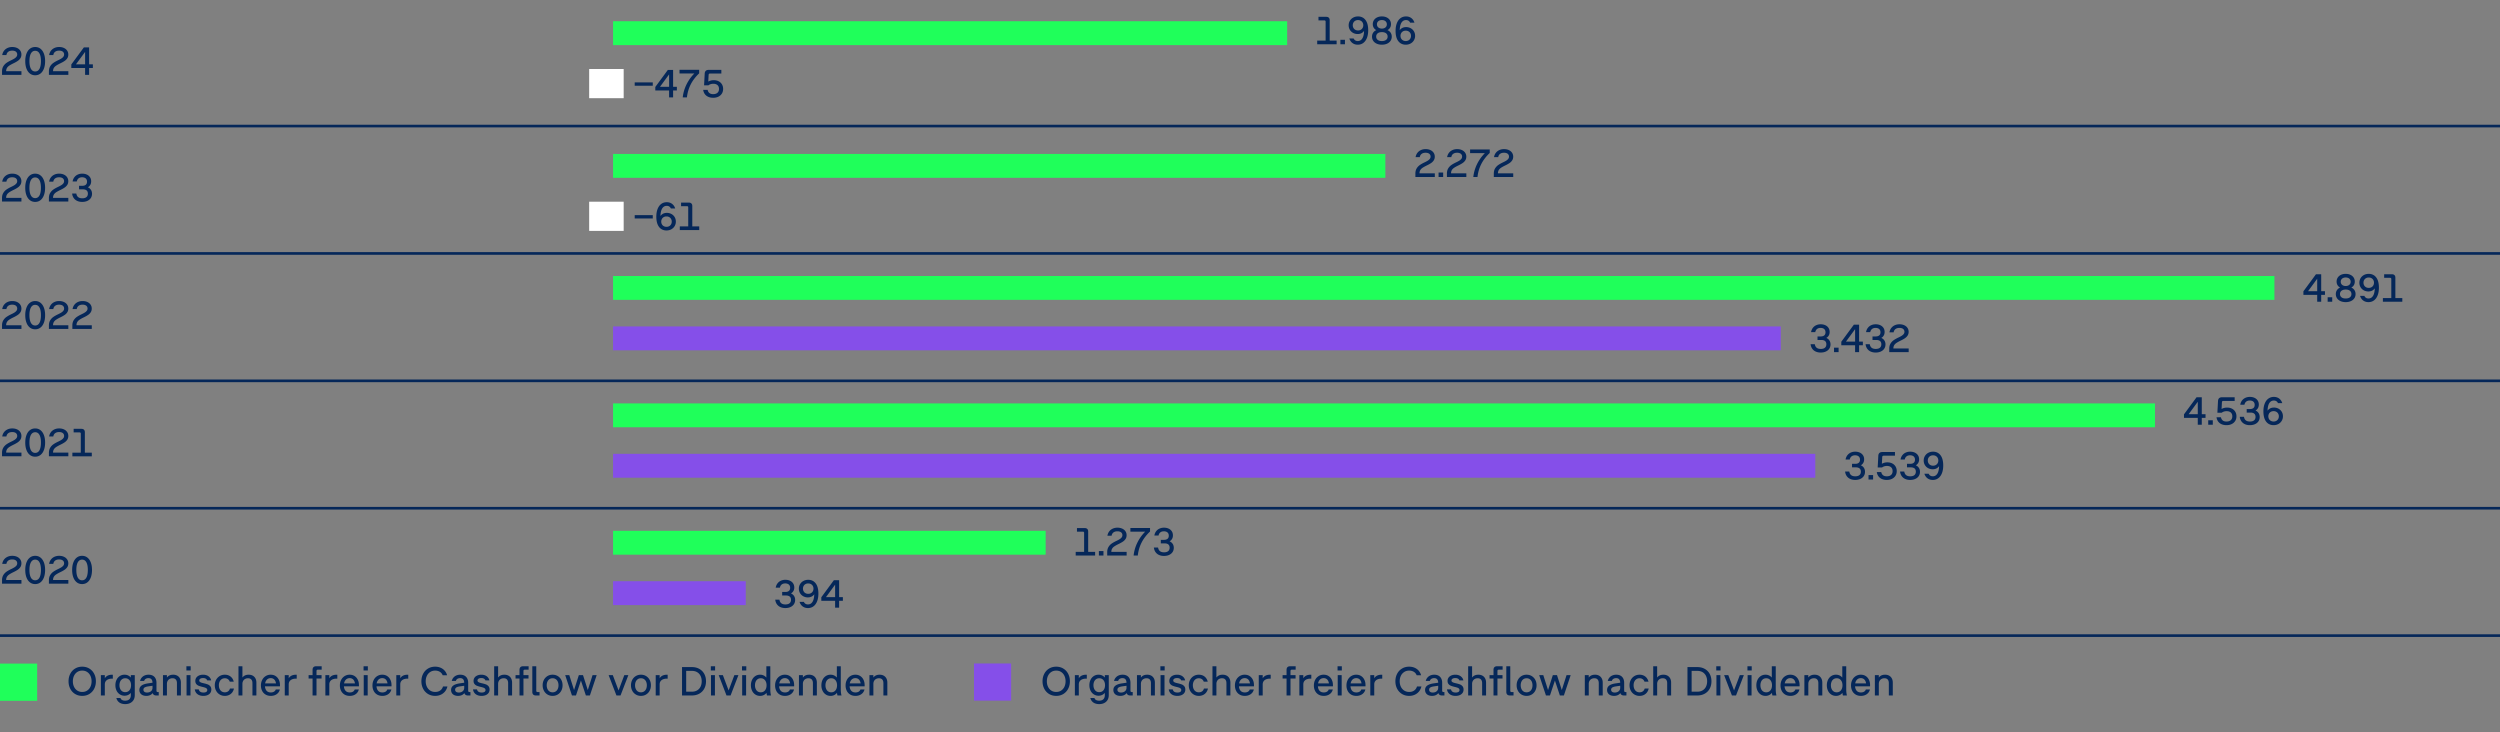 <svg xmlns="http://www.w3.org/2000/svg" width="942" height="276" viewBox="0 0 942 276"><rect x="0" y="0" width="942" height="276" fill="#808080" stroke="none"/><g data-name="Grafik"><path fill="#854fe9" d="M231 171h453v9H231z"/><path fill="#1fff5a" d="M231 152h581v9H231z"/><path fill="#854fe9" d="M231 123h440v9H231z"/><path fill="#1fff5a" d="M231 104h626v9H231zM231 58h291v9H231z"/><path fill="#854fe9" d="M231 219h50v9h-50z"/><path fill="#1fff5a" d="M231 200h163v9H231zM231 8h254v9H231z"/><path fill="#fff" d="M222 26h13v11h-13zM222 76h13v11h-13z"/><path fill="none" stroke="#052759" stroke-miterlimit="10" d="M-1 191.5h943M-1 47.5h943M-1 95.5h943M-1 143.5h943M-1 239.5h943"/><g fill="#052759"><path d="M1.225 25.021a4.187 4.187 0 011.192-1.302c.487-.344 1.094-.687 1.819-1.027.51-.239.923-.462 1.241-.667.317-.205.564-.428.742-.667a1.34 1.34 0 00.267-.818c0-.3-.074-.56-.222-.779a1.39 1.39 0 00-.642-.507c-.279-.117-.617-.176-1.012-.176-.615 0-1.111.142-1.489.423-.378.283-.614.697-.709 1.242H.838c.101-.61.321-1.143.664-1.598s.782-.808 1.32-1.058c.537-.25 1.139-.375 1.804-.375s1.259.118 1.781.356c.522.237.93.572 1.223 1.005a2.6 2.6 0 01.438 1.489c0 .524-.125.982-.375 1.372s-.58.726-.99 1.009c-.41.282-.93.576-1.56.881-.726.35-1.281.656-1.669.919s-.675.556-.862.882c-.188.324-.286.727-.297 1.207h5.768v1.38H.764v-1.298c0-.74.153-1.371.461-1.894zM11.264 27.702c-.565-.44-.998-1.062-1.298-1.864s-.45-1.736-.45-2.801.15-1.999.45-2.801c.3-.803.732-1.424 1.298-1.864.564-.44 1.229-.66 1.995-.66.77 0 1.436.22 1.998.66s.994 1.062 1.294 1.864c.3.802.45 1.735.45 2.801s-.15 1.998-.45 2.801-.731 1.424-1.294 1.864-1.229.659-1.998.659c-.766 0-1.431-.219-1.995-.659zm3.206-1.241c.322-.312.562-.76.72-1.343s.236-1.276.236-2.081-.079-1.499-.236-2.082c-.157-.582-.397-1.029-.72-1.342s-.727-.469-1.211-.469c-.48 0-.882.156-1.204.469s-.563.76-.724 1.342c-.16.583-.24 1.277-.24 2.082s.08 1.498.24 2.081.401 1.03.724 1.343.724.469 1.204.469c.484 0 .889-.156 1.211-.469zM18.895 25.021a4.187 4.187 0 011.192-1.302c.487-.344 1.094-.687 1.819-1.027.51-.239.923-.462 1.241-.667.317-.205.564-.428.742-.667a1.34 1.34 0 00.267-.818c0-.3-.074-.56-.222-.779a1.39 1.39 0 00-.642-.507c-.279-.117-.617-.176-1.012-.176-.615 0-1.111.142-1.489.423-.378.283-.614.697-.709 1.242h-1.575c.101-.61.321-1.143.664-1.598s.782-.808 1.32-1.058c.537-.25 1.139-.375 1.804-.375s1.259.118 1.781.356c.522.237.93.572 1.223 1.005a2.6 2.6 0 01.438 1.489c0 .524-.125.982-.375 1.372s-.58.726-.99 1.009c-.41.282-.93.576-1.56.881-.726.35-1.281.656-1.669.919s-.675.556-.862.882c-.188.324-.286.727-.297 1.207h5.768v1.38h-7.319v-1.298c0-.74.153-1.371.461-1.894zM32.068 25.617h-5.197v-1.328l4.732-6.428h1.973v6.375h1.417v1.381h-1.417v2.595h-1.508v-2.595zm0-1.381v-4.688l-3.442 4.688h3.442z"/></g><g fill="#052759"><path d="M1.219 72.741a4.187 4.187 0 011.192-1.302c.487-.344 1.094-.687 1.819-1.027.51-.239.923-.462 1.241-.667.317-.205.564-.428.742-.667a1.34 1.34 0 00.267-.818c0-.3-.074-.56-.222-.779a1.39 1.39 0 00-.642-.507c-.279-.117-.617-.176-1.012-.176-.615 0-1.111.142-1.489.423-.378.283-.614.697-.709 1.242H.832c.101-.61.321-1.143.664-1.598s.782-.808 1.32-1.058c.537-.25 1.139-.375 1.804-.375s1.259.118 1.781.356c.522.237.93.572 1.223 1.005a2.6 2.6 0 01.438 1.489c0 .524-.125.982-.375 1.372s-.58.726-.99 1.009c-.41.282-.93.576-1.56.881-.726.35-1.281.656-1.669.919s-.675.556-.862.882c-.188.324-.286.727-.297 1.207h5.768v1.38H.758v-1.298c0-.74.153-1.371.461-1.894zM11.258 75.423c-.565-.44-.998-1.062-1.298-1.864s-.45-1.736-.45-2.801.15-1.999.45-2.801c.3-.803.732-1.424 1.298-1.864.564-.44 1.229-.66 1.995-.66.77 0 1.436.22 1.998.66s.994 1.062 1.294 1.864c.3.802.45 1.735.45 2.801s-.15 1.998-.45 2.801-.731 1.424-1.294 1.864-1.229.659-1.998.659c-.766 0-1.431-.219-1.995-.659zm3.206-1.241c.322-.312.562-.76.72-1.343s.236-1.276.236-2.081-.079-1.499-.236-2.082c-.157-.582-.397-1.029-.72-1.342s-.727-.469-1.211-.469c-.48 0-.882.156-1.204.469s-.563.76-.724 1.342c-.16.583-.24 1.277-.24 2.082s.08 1.498.24 2.081.401 1.03.724 1.343.724.469 1.204.469c.484 0 .889-.156 1.211-.469zM18.889 72.741a4.187 4.187 0 011.192-1.302c.487-.344 1.094-.687 1.819-1.027.51-.239.923-.462 1.241-.667.317-.205.564-.428.742-.667a1.34 1.34 0 00.267-.818c0-.3-.074-.56-.222-.779a1.39 1.39 0 00-.642-.507c-.279-.117-.617-.176-1.012-.176-.615 0-1.111.142-1.489.423-.378.283-.614.697-.709 1.242h-1.575c.101-.61.321-1.143.664-1.598s.782-.808 1.32-1.058c.537-.25 1.139-.375 1.804-.375s1.259.118 1.781.356c.522.237.93.572 1.223 1.005a2.6 2.6 0 01.438 1.489c0 .524-.125.982-.375 1.372s-.58.726-.99 1.009c-.41.282-.93.576-1.56.881-.726.35-1.281.656-1.669.919s-.675.556-.862.882c-.188.324-.286.727-.297 1.207h5.768v1.38h-7.319v-1.298c0-.74.153-1.371.461-1.894zM29.081 75.7c-.548-.255-.985-.62-1.312-1.095s-.526-1.035-.596-1.68h1.582c.095.604.329 1.055.701 1.35s.889.442 1.549.442c.68 0 1.201-.15 1.563-.45s.544-.732.544-1.297c0-.541-.162-.947-.487-1.219-.325-.273-.806-.409-1.44-.409h-1.402v-1.327h1.2c.58 0 1.026-.133 1.339-.398.312-.265.469-.654.469-1.17 0-.359-.078-.664-.232-.911a1.422 1.422 0 00-.649-.555 2.393 2.393 0 00-.971-.184c-.545 0-.99.136-1.335.409-.345.271-.57.666-.675 1.181h-1.575c.1-.595.313-1.115.641-1.56a3.266 3.266 0 011.265-1.031c.515-.243 1.092-.364 1.732-.364.649 0 1.229.118 1.739.356a2.78 2.78 0 011.193 1.012c.284.438.427.947.427 1.527 0 .504-.108.945-.326 1.323s-.526.684-.926.919c.495.22.881.54 1.158.96s.417.917.417 1.492c0 .615-.157 1.153-.469 1.616-.313.463-.748.818-1.306 1.068s-1.196.375-1.916.375-1.354-.127-1.901-.382z"/></g><g fill="#052759"><path d="M1.225 120.74a4.195 4.195 0 011.192-1.301c.487-.345 1.094-.688 1.819-1.027.51-.24.923-.463 1.241-.668.317-.205.564-.428.742-.667.178-.24.267-.513.267-.817 0-.301-.074-.561-.222-.78s-.361-.389-.642-.507c-.279-.117-.617-.176-1.012-.176-.615 0-1.111.142-1.489.424-.378.283-.614.696-.709 1.241H.838c.101-.61.321-1.142.664-1.597s.782-.809 1.32-1.059c.537-.25 1.139-.375 1.804-.375s1.259.119 1.781.357c.522.236.93.572 1.223 1.004.292.434.438.93.438 1.489 0 .524-.125.982-.375 1.372-.25.391-.58.727-.99 1.01-.41.281-.93.576-1.56.881-.726.35-1.281.656-1.669.918-.388.264-.675.557-.862.882s-.286.728-.297 1.208h5.768v1.379H.764v-1.297c0-.74.153-1.371.461-1.895zM11.264 123.422c-.565-.439-.998-1.061-1.298-1.863s-.45-1.736-.45-2.801.15-2 .45-2.802c.3-.803.732-1.424 1.298-1.864.564-.439 1.229-.66 1.995-.66.77 0 1.436.221 1.998.66.562.44.994 1.062 1.294 1.864.3.802.45 1.735.45 2.802s-.15 1.998-.45 2.801-.731 1.424-1.294 1.863c-.562.44-1.229.66-1.998.66-.766 0-1.431-.22-1.995-.66zm3.206-1.241c.322-.312.562-.76.72-1.343.157-.582.236-1.275.236-2.08s-.079-1.5-.236-2.082-.397-1.029-.72-1.342-.727-.469-1.211-.469c-.48 0-.882.156-1.204.469s-.563.76-.724 1.342-.24 1.276-.24 2.082.08 1.498.24 2.08c.16.583.401 1.031.724 1.343.322.313.724.469 1.204.469.484 0 .889-.155 1.211-.469zM18.895 120.74a4.195 4.195 0 011.192-1.301c.487-.345 1.094-.688 1.819-1.027.51-.24.923-.463 1.241-.668.317-.205.564-.428.742-.667.178-.24.267-.513.267-.817 0-.301-.074-.561-.222-.78s-.361-.389-.642-.507c-.279-.117-.617-.176-1.012-.176-.615 0-1.111.142-1.489.424-.378.283-.614.696-.709 1.241h-1.575c.101-.61.321-1.142.664-1.597s.782-.809 1.32-1.059c.537-.25 1.139-.375 1.804-.375s1.259.119 1.781.357c.522.236.93.572 1.223 1.004.292.434.438.93.438 1.489 0 .524-.125.982-.375 1.372-.25.391-.58.727-.99 1.01-.41.281-.93.576-1.56.881-.726.35-1.281.656-1.669.918-.388.264-.675.557-.862.882s-.286.728-.297 1.208h5.768v1.379h-7.319v-1.297c0-.74.153-1.371.461-1.895zM27.729 120.74a4.195 4.195 0 011.192-1.301c.487-.345 1.094-.688 1.819-1.027.51-.24.923-.463 1.241-.668.317-.205.564-.428.742-.667.178-.24.267-.513.267-.817 0-.301-.074-.561-.222-.78s-.361-.389-.642-.507c-.279-.117-.617-.176-1.012-.176-.615 0-1.111.142-1.489.424-.378.283-.614.696-.709 1.241h-1.575c.101-.61.321-1.142.664-1.597s.782-.809 1.32-1.059c.537-.25 1.139-.375 1.804-.375s1.259.119 1.781.357c.522.236.93.572 1.223 1.004.292.434.438.93.438 1.489 0 .524-.125.982-.375 1.372-.25.391-.58.727-.99 1.01-.41.281-.93.576-1.56.881-.726.35-1.281.656-1.669.918-.388.264-.675.557-.862.882s-.286.728-.297 1.208h5.768v1.379h-7.319v-1.297c0-.74.153-1.371.461-1.895z"/></g><g fill="#052759"><path d="M1.225 168.741a4.187 4.187 0 011.192-1.302c.487-.344 1.094-.687 1.819-1.027.51-.239.923-.462 1.241-.667.317-.205.564-.428.742-.667a1.34 1.34 0 00.267-.818c0-.3-.074-.56-.222-.779a1.39 1.39 0 00-.642-.507c-.279-.117-.617-.176-1.012-.176-.615 0-1.111.142-1.489.423-.378.283-.614.697-.709 1.242H.838c.101-.61.321-1.143.664-1.598s.782-.808 1.32-1.058c.537-.25 1.139-.375 1.804-.375s1.259.118 1.781.356c.522.237.93.572 1.223 1.005a2.6 2.6 0 01.438 1.489c0 .524-.125.982-.375 1.372s-.58.726-.99 1.009c-.41.282-.93.576-1.56.881-.726.35-1.281.656-1.669.919s-.675.556-.862.882c-.188.324-.286.727-.297 1.207h5.768v1.38H.764v-1.298c0-.74.153-1.371.461-1.894zM11.264 171.423c-.565-.44-.998-1.062-1.298-1.864s-.45-1.736-.45-2.801.15-1.999.45-2.801c.3-.803.732-1.424 1.298-1.864.564-.44 1.229-.66 1.995-.66.77 0 1.436.22 1.998.66s.994 1.062 1.294 1.864c.3.802.45 1.735.45 2.801s-.15 1.998-.45 2.801-.731 1.424-1.294 1.864-1.229.659-1.998.659c-.766 0-1.431-.219-1.995-.659zm3.206-1.241c.322-.312.562-.76.72-1.343s.236-1.276.236-2.081-.079-1.499-.236-2.082c-.157-.582-.397-1.029-.72-1.342s-.727-.469-1.211-.469c-.48 0-.882.156-1.204.469s-.563.76-.724 1.342c-.16.583-.24 1.277-.24 2.082s.08 1.498.24 2.081.401 1.03.724 1.343.724.469 1.204.469c.484 0 .889-.156 1.211-.469zM18.895 168.741a4.187 4.187 0 011.192-1.302c.487-.344 1.094-.687 1.819-1.027.51-.239.923-.462 1.241-.667.317-.205.564-.428.742-.667a1.34 1.34 0 00.267-.818c0-.3-.074-.56-.222-.779a1.39 1.39 0 00-.642-.507c-.279-.117-.617-.176-1.012-.176-.615 0-1.111.142-1.489.423-.378.283-.614.697-.709 1.242h-1.575c.101-.61.321-1.143.664-1.598s.782-.808 1.32-1.058c.537-.25 1.139-.375 1.804-.375s1.259.118 1.781.356c.522.237.93.572 1.223 1.005a2.6 2.6 0 01.438 1.489c0 .524-.125.982-.375 1.372s-.58.726-.99 1.009c-.41.282-.93.576-1.56.881-.726.35-1.281.656-1.669.919s-.675.556-.862.882c-.188.324-.286.727-.297 1.207h5.768v1.38h-7.319v-1.298c0-.74.153-1.371.461-1.894zM30.32 163.045c-.08-.08-.194-.119-.345-.119h-2.228v-1.344h2.918c.425 0 .748.111.971.334s.334.547.334.972v7.665h2.617v1.38h-7.319v-1.38h3.172v-7.162c0-.15-.04-.266-.12-.346z"/></g><g fill="#052759"><path d="M1.225 216.741a4.187 4.187 0 011.192-1.302c.487-.344 1.094-.687 1.819-1.027.51-.239.923-.462 1.241-.667.317-.205.564-.428.742-.667a1.34 1.34 0 00.267-.818c0-.3-.074-.56-.222-.779a1.39 1.39 0 00-.642-.507c-.279-.117-.617-.176-1.012-.176-.615 0-1.111.142-1.489.423-.378.283-.614.697-.709 1.242H.838c.101-.61.321-1.143.664-1.598s.782-.808 1.32-1.058c.537-.25 1.139-.375 1.804-.375s1.259.118 1.781.356c.522.237.93.572 1.223 1.005a2.6 2.6 0 01.438 1.489c0 .524-.125.982-.375 1.372s-.58.726-.99 1.009c-.41.282-.93.576-1.56.881-.726.35-1.281.656-1.669.919s-.675.556-.862.882c-.188.324-.286.727-.297 1.207h5.768v1.38H.764v-1.298c0-.74.153-1.371.461-1.894zM11.264 219.423c-.565-.44-.998-1.062-1.298-1.864s-.45-1.736-.45-2.801.15-1.999.45-2.801c.3-.803.732-1.424 1.298-1.864.564-.44 1.229-.66 1.995-.66.77 0 1.436.22 1.998.66s.994 1.062 1.294 1.864c.3.802.45 1.735.45 2.801s-.15 1.998-.45 2.801-.731 1.424-1.294 1.864-1.229.659-1.998.659c-.766 0-1.431-.219-1.995-.659zm3.206-1.241c.322-.312.562-.76.72-1.343s.236-1.276.236-2.081-.079-1.499-.236-2.082c-.157-.582-.397-1.029-.72-1.342s-.727-.469-1.211-.469c-.48 0-.882.156-1.204.469s-.563.76-.724 1.342c-.16.583-.24 1.277-.24 2.082s.08 1.498.24 2.081.401 1.03.724 1.343.724.469 1.204.469c.484 0 .889-.156 1.211-.469zM18.895 216.741a4.187 4.187 0 011.192-1.302c.487-.344 1.094-.687 1.819-1.027.51-.239.923-.462 1.241-.667.317-.205.564-.428.742-.667a1.34 1.34 0 00.267-.818c0-.3-.074-.56-.222-.779a1.39 1.39 0 00-.642-.507c-.279-.117-.617-.176-1.012-.176-.615 0-1.111.142-1.489.423-.378.283-.614.697-.709 1.242h-1.575c.101-.61.321-1.143.664-1.598s.782-.808 1.32-1.058c.537-.25 1.139-.375 1.804-.375s1.259.118 1.781.356c.522.237.93.572 1.223 1.005a2.6 2.6 0 01.438 1.489c0 .524-.125.982-.375 1.372s-.58.726-.99 1.009c-.41.282-.93.576-1.56.881-.726.35-1.281.656-1.669.919s-.675.556-.862.882c-.188.324-.286.727-.297 1.207h5.768v1.38h-7.319v-1.298c0-.74.153-1.371.461-1.894zM28.934 219.423c-.565-.44-.998-1.062-1.298-1.864s-.45-1.736-.45-2.801.15-1.999.45-2.801c.3-.803.732-1.424 1.298-1.864.564-.44 1.229-.66 1.995-.66.77 0 1.436.22 1.998.66s.994 1.062 1.294 1.864c.3.802.45 1.735.45 2.801s-.15 1.998-.45 2.801-.731 1.424-1.294 1.864-1.229.659-1.998.659c-.766 0-1.431-.219-1.995-.659zm3.206-1.241c.322-.312.562-.76.72-1.343s.236-1.276.236-2.081-.079-1.499-.236-2.082c-.157-.582-.397-1.029-.72-1.342s-.727-.469-1.211-.469c-.48 0-.882.156-1.204.469s-.563.76-.724 1.342c-.16.583-.24 1.277-.24 2.082s.08 1.498.24 2.081.401 1.03.724 1.343.724.469 1.204.469c.484 0 .889-.156 1.211-.469z"/></g></g><g data-name="DE"><g fill="#052759"><path d="M828.121 157.456h-5.197v-1.327l4.732-6.428h1.973v6.375h1.417v1.38h-1.417v2.595h-1.508v-2.595zm0-1.38v-4.688l-3.442 4.688h3.442zM833.783 160.051h-1.725v-1.688h1.725v1.688zM837.095 159.846a3.152 3.152 0 01-1.298-1.028c-.327-.447-.533-.979-.618-1.594h1.672c.11.54.34.944.69 1.212.35.268.817.4 1.402.4.455 0 .847-.076 1.174-.229s.578-.375.754-.668c.175-.292.263-.643.263-1.053s-.083-.762-.248-1.055c-.165-.292-.407-.516-.728-.671s-.702-.232-1.147-.232c-.37 0-.714.05-1.031.149a2.433 2.433 0 00-.821.436h-1.649l.239-4.439c.05-.926.565-1.389 1.545-1.389h4.726v1.381h-4.26c-.176 0-.307.045-.395.135-.087.09-.136.225-.146.405l-.128 2.505c.28-.17.595-.301.945-.395.35-.092.728-.139 1.132-.139.695 0 1.31.139 1.842.413s.946.661 1.241 1.159c.295.497.442 1.07.442 1.721 0 .66-.156 1.241-.469 1.744-.312.502-.753.893-1.32 1.17s-1.221.416-1.961.416c-.695 0-1.312-.119-1.849-.355zM845.854 159.818a3.178 3.178 0 01-1.312-1.095c-.327-.475-.526-1.034-.596-1.68h1.582c.095.604.329 1.055.701 1.35.372.296.889.442 1.549.442.68 0 1.201-.15 1.563-.449.362-.301.544-.732.544-1.298 0-.54-.162-.946-.487-1.219s-.806-.409-1.44-.409h-1.402v-1.327h1.2c.58 0 1.026-.132 1.339-.397s.469-.654.469-1.17c0-.36-.078-.664-.232-.912a1.434 1.434 0 00-.649-.555 2.393 2.393 0 00-.971-.184c-.545 0-.99.137-1.335.409s-.57.666-.675 1.181h-1.575c.1-.595.313-1.115.641-1.56a3.284 3.284 0 011.265-1.031c.515-.243 1.092-.364 1.732-.364.649 0 1.229.119 1.739.357.511.236.908.574 1.193 1.012.284.438.427.946.427 1.526 0 .505-.108.946-.326 1.323a2.522 2.522 0 01-.926.92c.495.219.881.539 1.158.959s.417.918.417 1.492c0 .615-.157 1.154-.469 1.617-.313.463-.748.818-1.306 1.068s-1.196.375-1.916.375-1.354-.127-1.901-.383zM854.858 159.736c-.535-.311-.97-.77-1.305-1.38-.466-.854-.698-1.976-.698-3.36 0-1.095.158-2.053.473-2.873.315-.819.771-1.453 1.365-1.9s1.295-.672 2.1-.672c.525 0 1 .097 1.426.289.425.193.784.465 1.079.818.295.352.516.766.66 1.24h-1.62a1.675 1.675 0 00-.607-.724c-.26-.167-.572-.251-.938-.251-.51 0-.939.154-1.29.465-.35.311-.614.752-.795 1.324-.18.572-.277 1.251-.292 2.035.26-.375.592-.664.997-.869s.87-.308 1.396-.308a3.56 3.56 0 011.743.427c.518.285.924.678 1.219 1.178s.442 1.062.442 1.688a3.23 3.23 0 01-1.713 2.899c-.538.292-1.145.438-1.819.438-.68 0-1.287-.154-1.822-.465zm2.866-1.162c.3-.17.532-.404.697-.701.165-.298.247-.632.247-1.002s-.082-.703-.247-1.001-.397-.531-.697-.701c-.301-.17-.646-.255-1.035-.255s-.735.085-1.035.255-.532.403-.697.701-.248.632-.248 1.001.083.704.248 1.002c.165.297.397.531.697.701s.645.254 1.035.254.734-.084 1.035-.254z"/></g><g fill="#052759"><path d="M408.373 200.441c-.08-.079-.194-.119-.345-.119H405.8v-1.343h2.918c.425 0 .748.111.971.334.223.222.334.546.334.972v7.664h2.617v1.381h-7.319v-1.381h3.172v-7.162c0-.15-.04-.266-.12-.346zM415.783 209.33h-1.725v-1.688h1.725v1.688zM417.662 206.139c.308-.523.705-.957 1.192-1.302s1.094-.687 1.819-1.027c.51-.239.923-.462 1.241-.667.317-.205.564-.428.742-.668s.267-.513.267-.817c0-.3-.074-.56-.222-.78a1.388 1.388 0 00-.642-.506c-.279-.117-.617-.176-1.012-.176-.615 0-1.111.141-1.489.423s-.614.696-.709 1.241h-1.575c.101-.609.321-1.143.664-1.598s.782-.807 1.32-1.057c.537-.25 1.139-.375 1.804-.375s1.259.118 1.781.355c.522.238.93.572 1.223 1.006.292.432.438.928.438 1.488 0 .525-.125.982-.375 1.373-.25.389-.58.726-.99 1.008-.41.283-.93.576-1.56.881-.726.351-1.281.656-1.669.92-.388.262-.675.556-.862.881s-.286.728-.297 1.207h5.768v1.381H417.2v-1.298c0-.74.153-1.372.461-1.894zM428.533 204.519a15.533 15.533 0 012.978-4.188h-5.58v-1.381h7.402v1.328c-1.359 1.279-2.42 2.666-3.18 4.158s-1.237 3.124-1.433 4.895h-1.582a14.786 14.786 0 011.395-4.812zM436.689 209.098c-.548-.256-.985-.621-1.312-1.096s-.526-1.035-.596-1.68h1.582c.095.605.329 1.055.701 1.35s.889.443 1.549.443c.68 0 1.201-.15 1.563-.451.362-.299.544-.732.544-1.297 0-.54-.162-.946-.487-1.219s-.806-.408-1.44-.408h-1.402v-1.328h1.2c.58 0 1.026-.133 1.339-.397s.469-.655.469-1.17c0-.36-.078-.664-.232-.911a1.416 1.416 0 00-.649-.555 2.376 2.376 0 00-.971-.184c-.545 0-.99.136-1.335.408s-.57.666-.675 1.182h-1.575c.1-.596.313-1.115.641-1.561a3.266 3.266 0 011.265-1.031 4.022 4.022 0 011.732-.363c.649 0 1.229.118 1.739.355.511.238.908.575 1.193 1.013.284.438.427.946.427 1.526 0 .505-.108.946-.326 1.324a2.51 2.51 0 01-.926.918c.495.221.881.541 1.158.961s.417.917.417 1.492c0 .615-.157 1.153-.469 1.615-.313.463-.748.819-1.306 1.069s-1.196.375-1.916.375-1.354-.128-1.901-.382z"/></g><g fill="#052759"><path d="M294.019 228.736a3.187 3.187 0 01-1.312-1.096c-.327-.475-.526-1.034-.596-1.68h1.582c.095.605.329 1.055.701 1.35.372.296.889.443 1.549.443.68 0 1.201-.15 1.563-.45s.544-.732.544-1.298c0-.539-.162-.945-.487-1.219-.325-.271-.806-.408-1.44-.408h-1.402v-1.328h1.2c.58 0 1.026-.132 1.339-.396.312-.266.469-.655.469-1.17 0-.361-.078-.664-.232-.912a1.428 1.428 0 00-.649-.555 2.376 2.376 0 00-.971-.184c-.545 0-.99.137-1.335.408-.345.273-.57.666-.675 1.182h-1.575c.1-.596.313-1.115.641-1.561a3.284 3.284 0 011.265-1.031 4.022 4.022 0 011.732-.363c.649 0 1.229.119 1.739.356.511.237.908.575 1.193 1.013.284.438.427.945.427 1.525 0 .506-.108.947-.326 1.324s-.526.684-.926.919c.495.22.881.54 1.158.96s.417.918.417 1.492c0 .615-.157 1.154-.469 1.616-.313.463-.748.819-1.306 1.069s-1.196.375-1.916.375-1.354-.128-1.901-.383zM306.367 218.934c.535.311.97.77 1.305 1.381.466.85.698 1.969.698 3.359 0 1.095-.158 2.053-.473 2.873-.315.819-.771 1.453-1.365 1.9s-1.295.672-2.1.672c-.525 0-1-.097-1.425-.289a2.997 2.997 0 01-1.08-.817 3.482 3.482 0 01-.66-1.241h1.62c.145.314.347.557.607.724.26.167.572.251.938.251.51 0 .939-.154 1.29-.465.35-.311.614-.751.795-1.324.18-.572.277-1.251.292-2.035-.26.375-.592.664-.997.869s-.87.308-1.396.308a3.56 3.56 0 01-1.743-.427c-.518-.285-.924-.678-1.219-1.178s-.442-1.062-.442-1.688a3.231 3.231 0 011.714-2.898c.537-.293 1.144-.439 1.818-.439.68 0 1.287.155 1.822.465zm-2.865 1.162c-.3.17-.532.404-.697.701-.165.299-.247.632-.247 1.002s.082.703.247 1.001.397.532.697.702c.301.17.646.254 1.035.254s.735-.084 1.035-.254.532-.404.697-.702.248-.631.248-1.001-.083-.703-.248-1.002c-.165-.297-.397-.531-.697-.701s-.645-.254-1.035-.254-.734.084-1.035.254zM314.67 226.373h-5.197v-1.326l4.732-6.428h1.973v6.375h1.417v1.379h-1.417v2.596h-1.508v-2.596zm0-1.379v-4.688l-3.442 4.688h3.442z"/></g><g fill="#052759"><path d="M697.14 180.458c-.548-.255-.985-.62-1.312-1.095s-.526-1.035-.596-1.68h1.582c.095.604.329 1.055.701 1.35s.889.442 1.549.442c.68 0 1.201-.15 1.563-.45s.544-.732.544-1.297c0-.541-.162-.947-.487-1.219-.325-.273-.806-.409-1.44-.409h-1.402v-1.327h1.2c.58 0 1.026-.133 1.339-.398.312-.265.469-.654.469-1.17 0-.359-.078-.664-.232-.911a1.422 1.422 0 00-.649-.555 2.393 2.393 0 00-.971-.184c-.545 0-.99.136-1.335.409-.345.271-.57.666-.675 1.181h-1.575c.1-.595.313-1.115.641-1.56a3.266 3.266 0 011.265-1.031c.515-.243 1.092-.364 1.732-.364.649 0 1.229.118 1.739.356a2.78 2.78 0 011.193 1.012c.284.438.427.947.427 1.527 0 .504-.108.945-.326 1.323s-.526.684-.926.919c.495.22.881.54 1.158.96s.417.917.417 1.492c0 .615-.157 1.153-.469 1.616-.313.463-.748.818-1.306 1.068s-1.196.375-1.916.375-1.354-.127-1.901-.382zM705.783 180.69h-1.725v-1.688h1.725v1.688zM709.095 180.484a3.158 3.158 0 01-1.298-1.027c-.327-.447-.533-.979-.618-1.594h1.672c.11.539.34.943.69 1.211.35.268.817.401 1.402.401.455 0 .847-.076 1.174-.229.327-.152.578-.375.754-.667.175-.292.263-.644.263-1.054s-.083-.762-.248-1.054-.407-.517-.728-.671c-.32-.155-.702-.232-1.147-.232-.37 0-.714.05-1.031.149a2.431 2.431 0 00-.821.435h-1.649l.239-4.439c.05-.925.565-1.388 1.545-1.388h4.726v1.38h-4.26c-.176 0-.307.045-.395.135-.087.091-.136.226-.146.406l-.128 2.504c.28-.17.595-.301.945-.394a4.4 4.4 0 011.132-.139c.695 0 1.31.138 1.842.413.532.274.946.66 1.241 1.158s.442 1.071.442 1.721c0 .66-.156 1.242-.469 1.744-.312.503-.753.893-1.32 1.17s-1.221.416-1.961.416c-.695 0-1.312-.118-1.849-.355zM717.854 180.458c-.548-.255-.985-.62-1.312-1.095s-.526-1.035-.596-1.68h1.582c.095.604.329 1.055.701 1.35s.889.442 1.549.442c.68 0 1.201-.15 1.563-.45s.544-.732.544-1.297c0-.541-.162-.947-.487-1.219-.325-.273-.806-.409-1.44-.409h-1.402v-1.327h1.2c.58 0 1.026-.133 1.339-.398.312-.265.469-.654.469-1.17 0-.359-.078-.664-.232-.911a1.422 1.422 0 00-.649-.555 2.393 2.393 0 00-.971-.184c-.545 0-.99.136-1.335.409-.345.271-.57.666-.675 1.181h-1.575c.1-.595.313-1.115.641-1.56a3.266 3.266 0 011.265-1.031c.515-.243 1.092-.364 1.732-.364.649 0 1.229.118 1.739.356a2.78 2.78 0 011.193 1.012c.284.438.427.947.427 1.527 0 .504-.108.945-.326 1.323s-.526.684-.926.919c.495.22.881.54 1.158.96s.417.917.417 1.492c0 .615-.157 1.153-.469 1.616-.313.463-.748.818-1.306 1.068s-1.196.375-1.916.375-1.354-.127-1.901-.382zM730.203 170.655c.535.31.97.771 1.305 1.38.466.851.698 1.971.698 3.36 0 1.095-.158 2.052-.473 2.872-.315.82-.771 1.454-1.365 1.901-.595.448-1.295.671-2.1.671-.525 0-1-.096-1.425-.288a2.997 2.997 0 01-1.08-.817 3.482 3.482 0 01-.66-1.241h1.62c.145.315.347.556.607.724.26.168.572.251.938.251.51 0 .939-.155 1.29-.465.35-.31.614-.751.795-1.323.18-.572.277-1.252.292-2.037-.26.375-.592.666-.997.87-.405.205-.87.308-1.396.308-.645 0-1.226-.143-1.743-.428s-.924-.678-1.219-1.178-.442-1.062-.442-1.688c0-.619.15-1.185.453-1.694a3.227 3.227 0 011.261-1.204c.537-.292 1.144-.438 1.818-.438.68 0 1.287.155 1.822.465zm-2.865 1.163c-.3.17-.532.403-.697.701-.165.297-.247.631-.247 1.001s.082.704.247 1.001c.165.298.397.531.697.701.301.17.646.256 1.035.256s.735-.086 1.035-.256.532-.403.697-.701c.165-.297.248-.631.248-1.001s-.083-.704-.248-1.001c-.165-.298-.397-.531-.697-.701s-.645-.256-1.035-.256-.734.086-1.035.256z"/></g><g fill="#052759"><path d="M684.14 132.458c-.548-.255-.985-.62-1.312-1.095s-.526-1.035-.596-1.68h1.582c.095.604.329 1.055.701 1.35s.889.442 1.549.442c.68 0 1.201-.15 1.563-.45s.544-.732.544-1.297c0-.541-.162-.947-.487-1.219-.325-.273-.806-.409-1.44-.409h-1.402v-1.327h1.2c.58 0 1.026-.133 1.339-.398.312-.265.469-.654.469-1.17 0-.359-.078-.664-.232-.911a1.422 1.422 0 00-.649-.555 2.393 2.393 0 00-.971-.184c-.545 0-.99.136-1.335.409-.345.271-.57.666-.675 1.181h-1.575c.1-.595.313-1.115.641-1.56a3.266 3.266 0 011.265-1.031c.515-.243 1.092-.364 1.732-.364.649 0 1.229.118 1.739.356a2.78 2.78 0 011.193 1.012c.284.438.427.947.427 1.527 0 .504-.108.945-.326 1.323s-.526.684-.926.919c.495.22.881.54 1.158.96s.417.917.417 1.492c0 .615-.157 1.153-.469 1.616-.313.463-.748.818-1.306 1.068s-1.196.375-1.916.375-1.354-.127-1.901-.382zM692.783 132.69h-1.725v-1.688h1.725v1.688zM699.001 130.096h-5.197v-1.328l4.732-6.428h1.973v6.375h1.417v1.381h-1.417v2.595h-1.508v-2.595zm0-1.381v-4.688l-3.442 4.688h3.442zM704.854 132.458c-.548-.255-.985-.62-1.312-1.095s-.526-1.035-.596-1.68h1.582c.095.604.329 1.055.701 1.35s.889.442 1.549.442c.68 0 1.201-.15 1.563-.45s.544-.732.544-1.297c0-.541-.162-.947-.487-1.219-.325-.273-.806-.409-1.44-.409h-1.402v-1.327h1.2c.58 0 1.026-.133 1.339-.398.312-.265.469-.654.469-1.17 0-.359-.078-.664-.232-.911a1.422 1.422 0 00-.649-.555 2.393 2.393 0 00-.971-.184c-.545 0-.99.136-1.335.409-.345.271-.57.666-.675 1.181h-1.575c.1-.595.313-1.115.641-1.56a3.266 3.266 0 011.265-1.031c.515-.243 1.092-.364 1.732-.364.649 0 1.229.118 1.739.356a2.78 2.78 0 011.193 1.012c.284.438.427.947.427 1.527 0 .504-.108.945-.326 1.323s-.526.684-.926.919c.495.22.881.54 1.158.96s.417.917.417 1.492c0 .615-.157 1.153-.469 1.616-.313.463-.748.818-1.306 1.068s-1.196.375-1.916.375-1.354-.127-1.901-.382zM712.332 129.499a4.187 4.187 0 011.192-1.302c.487-.344 1.094-.687 1.819-1.027.51-.239.923-.462 1.241-.667.317-.205.564-.428.742-.667a1.34 1.34 0 00.267-.818c0-.3-.074-.56-.222-.779a1.39 1.39 0 00-.642-.507c-.279-.117-.617-.176-1.012-.176-.615 0-1.111.142-1.489.423-.378.283-.614.697-.709 1.242h-1.575c.101-.61.321-1.143.664-1.598s.782-.808 1.32-1.058c.537-.25 1.139-.375 1.804-.375s1.259.118 1.781.356c.522.237.93.572 1.223 1.005a2.6 2.6 0 01.438 1.489c0 .524-.125.982-.375 1.372s-.58.726-.99 1.009c-.41.282-.93.576-1.56.881-.726.35-1.281.656-1.669.919s-.675.556-.862.882c-.188.324-.286.727-.297 1.207h5.768v1.38h-7.319v-1.298c0-.74.153-1.371.461-1.894z"/></g><g fill="#052759"><path d="M239.156 81.051h6.81v1.26h-6.81v-1.26zM249.304 86.375c-.535-.31-.97-.77-1.305-1.379-.466-.855-.698-1.976-.698-3.361 0-1.094.158-2.052.473-2.872.315-.819.771-1.454 1.365-1.901s1.295-.671 2.1-.671c.525 0 1 .097 1.426.288.425.193.784.466 1.079.818s.516.766.66 1.241h-1.62c-.145-.315-.348-.556-.607-.724s-.572-.252-.938-.252c-.51 0-.939.155-1.29.465-.35.311-.614.752-.795 1.324-.18.572-.277 1.252-.292 2.036.26-.375.592-.665.997-.87s.87-.307 1.396-.307a3.56 3.56 0 011.743.427c.518.285.924.678 1.219 1.178s.442 1.062.442 1.688a3.233 3.233 0 01-1.713 2.899c-.538.292-1.145.438-1.819.438-.68 0-1.287-.154-1.822-.465zm2.865-1.162c.3-.17.532-.404.697-.701s.247-.631.247-1.002c0-.369-.082-.703-.247-1a1.786 1.786 0 00-.697-.701c-.301-.17-.646-.256-1.035-.256s-.735.086-1.035.256-.532.403-.697.701a2.026 2.026 0 00-.248 1c0 .371.083.705.248 1.002s.397.531.697.701.645.255 1.035.255.734-.085 1.035-.255zM259.203 77.803c-.08-.08-.194-.119-.345-.119h-2.228V76.34h2.918c.425 0 .748.111.971.334s.334.547.334.972v7.665h2.617v1.38h-7.319v-1.38h3.172v-7.162c0-.15-.04-.266-.12-.346z"/></g><g fill="#052759"><path d="M533.782 63.499a4.187 4.187 0 011.192-1.302c.487-.344 1.094-.687 1.819-1.027.51-.239.923-.462 1.241-.667.317-.205.564-.428.742-.667a1.34 1.34 0 00.267-.818c0-.3-.074-.56-.222-.779a1.39 1.39 0 00-.642-.507c-.279-.117-.617-.176-1.012-.176-.615 0-1.111.142-1.489.423-.378.283-.614.697-.709 1.242h-1.575c.101-.61.321-1.143.664-1.598s.782-.808 1.32-1.058c.537-.25 1.139-.375 1.804-.375s1.259.118 1.781.356c.522.237.93.572 1.223 1.005a2.6 2.6 0 01.438 1.489c0 .524-.125.982-.375 1.372s-.58.726-.99 1.009c-.41.282-.93.576-1.56.881-.726.35-1.281.656-1.669.919s-.675.556-.862.882c-.188.324-.286.727-.297 1.207h5.768v1.38h-7.319v-1.298c0-.74.153-1.371.461-1.894zM543.783 66.69h-1.725v-1.688h1.725v1.688zM545.662 63.499a4.187 4.187 0 011.192-1.302c.487-.344 1.094-.687 1.819-1.027.51-.239.923-.462 1.241-.667.317-.205.564-.428.742-.667a1.34 1.34 0 00.267-.818c0-.3-.074-.56-.222-.779a1.39 1.39 0 00-.642-.507c-.279-.117-.617-.176-1.012-.176-.615 0-1.111.142-1.489.423-.378.283-.614.697-.709 1.242h-1.575c.101-.61.321-1.143.664-1.598s.782-.808 1.32-1.058c.537-.25 1.139-.375 1.804-.375s1.259.118 1.781.356c.522.237.93.572 1.223 1.005a2.6 2.6 0 01.438 1.489c0 .524-.125.982-.375 1.372s-.58.726-.99 1.009c-.41.282-.93.576-1.56.881-.726.35-1.281.656-1.669.919s-.675.556-.862.882c-.188.324-.286.727-.297 1.207h5.768v1.38H545.2v-1.298c0-.74.153-1.371.461-1.894zM556.533 61.879a15.533 15.533 0 012.978-4.188h-5.58v-1.38h7.402v1.327c-1.359 1.28-2.42 2.667-3.18 4.159s-1.237 3.123-1.433 4.894h-1.582a14.8 14.8 0 011.395-4.812zM563.332 63.499a4.187 4.187 0 011.192-1.302c.487-.344 1.094-.687 1.819-1.027.51-.239.923-.462 1.241-.667.317-.205.564-.428.742-.667a1.34 1.34 0 00.267-.818c0-.3-.074-.56-.222-.779a1.39 1.39 0 00-.642-.507c-.279-.117-.617-.176-1.012-.176-.615 0-1.111.142-1.489.423-.378.283-.614.697-.709 1.242h-1.575c.101-.61.321-1.143.664-1.598s.782-.808 1.32-1.058c.537-.25 1.139-.375 1.804-.375s1.259.118 1.781.356c.522.237.93.572 1.223 1.005a2.6 2.6 0 01.438 1.489c0 .524-.125.982-.375 1.372s-.58.726-.99 1.009c-.41.282-.93.576-1.56.881-.726.35-1.281.656-1.669.919s-.675.556-.862.882c-.188.324-.286.727-.297 1.207h5.768v1.38h-7.319v-1.298c0-.74.153-1.371.461-1.894z"/></g><g fill="#052759"><path d="M873.121 111.096h-5.197v-1.328l4.732-6.428h1.973v6.375h1.417v1.381h-1.417v2.595h-1.508v-2.595zm0-1.381v-4.688l-3.442 4.688h3.442zM878.783 113.69h-1.725v-1.688h1.725v1.688zM881.915 113.462c-.562-.253-.999-.608-1.31-1.065-.31-.457-.465-.986-.465-1.586 0-.564.142-1.061.424-1.485s.679-.75 1.188-.975c-.425-.226-.751-.53-.979-.915s-.341-.83-.341-1.335c0-.57.145-1.075.435-1.515.29-.44.694-.783 1.212-1.027.517-.246 1.11-.368 1.781-.368s1.265.122 1.784.368c.521.244.924.587 1.212 1.027.287.439.431.944.431 1.515 0 .505-.113.95-.341 1.335s-.554.689-.979.915c.515.225.912.55 1.192.975.279.425.42.921.42 1.485 0 .6-.155 1.129-.465 1.586-.311.457-.747.812-1.31 1.065-.562.252-1.211.378-1.945.378s-1.384-.126-1.946-.378zm3.101-1.189c.325-.136.574-.329.746-.582.173-.252.259-.551.259-.896 0-.35-.086-.652-.259-.907-.172-.255-.421-.45-.746-.585s-.71-.202-1.154-.202-.829.067-1.151.202c-.323.135-.57.33-.743.585-.172.255-.259.558-.259.907s.087.65.259.9c.173.25.42.442.743.578.322.135.706.202 1.151.202s.829-.067 1.154-.202zm-.176-4.703c.282-.135.501-.324.656-.566.154-.242.232-.523.232-.844s-.078-.602-.232-.844a1.527 1.527 0 00-.656-.562c-.283-.133-.609-.198-.979-.198s-.697.065-.979.198-.501.32-.656.562c-.154.242-.232.523-.232.844s.078.602.232.844c.155.242.374.432.656.566s.609.203.979.203.695-.068.979-.203zM894.368 103.655c.535.31.97.771 1.305 1.38.466.851.698 1.971.698 3.36 0 1.095-.158 2.052-.473 2.872-.315.82-.771 1.454-1.365 1.901-.595.448-1.295.671-2.1.671-.525 0-1-.096-1.425-.288a2.997 2.997 0 01-1.08-.817 3.482 3.482 0 01-.66-1.241h1.62c.145.315.347.556.607.724.26.168.572.251.938.251.51 0 .939-.155 1.29-.465.35-.31.614-.751.795-1.323.18-.572.277-1.252.292-2.037-.26.375-.592.666-.997.87-.405.205-.87.308-1.396.308-.645 0-1.226-.143-1.743-.428s-.924-.678-1.219-1.178-.442-1.062-.442-1.688c0-.619.15-1.185.453-1.694a3.227 3.227 0 011.261-1.204c.537-.292 1.144-.438 1.818-.438.68 0 1.287.155 1.822.465zm-2.865 1.163c-.3.17-.532.403-.697.701-.165.297-.247.631-.247 1.001s.082.704.247 1.001c.165.298.397.531.697.701.301.17.646.256 1.035.256s.735-.086 1.035-.256.532-.403.697-.701c.165-.297.248-.631.248-1.001s-.083-.704-.248-1.001c-.165-.298-.397-.531-.697-.701s-.645-.256-1.035-.256-.734.086-1.035.256zM900.923 104.803c-.08-.08-.194-.119-.345-.119h-2.228v-1.344h2.918c.425 0 .748.111.971.334s.334.547.334.972v7.665h2.617v1.38h-7.319v-1.38h3.172v-7.162c0-.15-.04-.266-.12-.346z"/></g><path fill="#1fff5a" d="M0 250.052h14v14H0z"/><g fill="#052759"><path d="M28.303 261.496a4.89 4.89 0 01-1.824-1.969c-.435-.838-.652-1.777-.652-2.822s.218-1.982.652-2.82a4.883 4.883 0 011.824-1.969c.783-.475 1.676-.713 2.678-.713s1.895.238 2.678.713c.783.477 1.391 1.131 1.825 1.969s.651 1.777.651 2.82-.217 1.984-.651 2.822a4.905 4.905 0 01-1.825 1.969c-.783.475-1.676.713-2.678.713s-1.895-.238-2.678-.713zm4.545-1.295a3.444 3.444 0 001.229-1.441c.287-.609.431-1.295.431-2.055s-.144-1.443-.431-2.053a3.424 3.424 0 00-1.229-1.441c-.531-.352-1.154-.527-1.867-.527s-1.336.176-1.867.527c-.533.352-.941.832-1.229 1.441s-.43 1.293-.43 2.053.143 1.445.43 2.055.695 1.09 1.229 1.441c.531.352 1.154.527 1.867.527s1.336-.176 1.867-.527zM38.01 254.381h1.488v1.193a2.577 2.577 0 011.135-1.027c.468-.213 1.024-.32 1.67-.32h.209v1.486h-.31c-.522 0-.987.08-1.396.24s-.729.404-.961.729c-.232.326-.348.727-.348 1.201v4.17h-1.488v-7.672zM45.598 265.033a2.89 2.89 0 01-1.137-.791 2.85 2.85 0 01-.615-1.229h1.55c.093.32.292.568.597.74.305.174.697.26 1.178.26.678 0 1.2-.178 1.57-.535.369-.355.554-.881.554-1.572v-.83c-.29.342-.634.605-1.034.791s-.844.279-1.33.279c-.672 0-1.27-.172-1.794-.516s-.931-.816-1.221-1.418c-.289-.602-.434-1.277-.434-2.027s.145-1.424.434-2.025a3.427 3.427 0 011.221-1.42 3.21 3.21 0 011.794-.514c.486 0 .93.092 1.33.277.4.188.744.451 1.034.791v-.914h1.487v7.549c0 .691-.149 1.293-.449 1.801-.299.51-.722.9-1.268 1.17-.545.271-1.176.408-1.895.408-.589 0-1.113-.092-1.572-.275zm2.769-4.564c.328-.225.579-.537.752-.934.174-.398.26-.848.26-1.35s-.086-.949-.26-1.344a2.156 2.156 0 00-.752-.934c-.328-.229-.719-.342-1.174-.342-.449 0-.838.113-1.166.342a2.15 2.15 0 00-.752.934c-.174.395-.26.844-.26 1.344s.086.951.26 1.35c.173.396.424.709.752.934s.717.336 1.166.336c.455 0 .846-.111 1.174-.336zM57.988 261.82a1.129 1.129 0 01-.457-.674 2.474 2.474 0 01-1.015.799 3.433 3.433 0 01-1.372.264c-.537 0-1.004-.092-1.398-.275a2.076 2.076 0 01-.91-.775c-.213-.334-.318-.725-.318-1.174 0-.477.123-.881.368-1.213.245-.334.609-.605 1.093-.814.482-.209 1.092-.365 1.824-.469l1.667-.24c-.021-.578-.157-1.012-.411-1.299-.253-.285-.63-.43-1.131-.43-.274 0-.521.043-.744.129a1.505 1.505 0 00-.559.363c-.149.158-.25.346-.302.562h-1.55c.119-.48.328-.898.627-1.252a2.969 2.969 0 011.113-.814 3.731 3.731 0 011.476-.281c.62 0 1.152.121 1.597.367s.784.598 1.02 1.059c.234.459.352 1.008.352 1.643v2.984c0 .154.042.273.125.355a.482.482 0 00.355.125h.373v1.293h-.938c-.362 0-.656-.076-.885-.232zm-3.785-1.367a.993.993 0 00.465.363c.204.086.453.129.748.129.393 0 .745-.074 1.058-.221.313-.148.557-.357.732-.629s.264-.588.264-.949v-.752l-1.565.225c-.449.068-.811.154-1.081.26-.271.107-.47.242-.593.408a.976.976 0 00-.186.604c0 .217.053.404.158.562zM61.406 254.381h1.488v.922c.258-.355.588-.625.988-.807.4-.18.852-.27 1.352-.27.6 0 1.119.121 1.559.367s.775.594 1.012 1.047c.234.451.352.977.352 1.576v4.836H66.67v-4.635c0-.588-.14-1.045-.419-1.367s-.697-.484-1.256-.484c-.397 0-.756.086-1.076.26s-.571.422-.752.744a2.234 2.234 0 00-.271 1.119v4.363h-1.488v-7.672zM70.234 251.049h1.611v1.58h-1.611v-1.58zm.062 3.332h1.487v7.672h-1.487v-7.672zM75.012 261.91a2.652 2.652 0 01-1.109-.854 2.757 2.757 0 01-.515-1.297h1.511c.16.789.747 1.186 1.76 1.186.465 0 .821-.082 1.069-.244s.372-.396.372-.701c0-.232-.078-.422-.236-.566s-.355-.256-.593-.338c-.237-.08-.568-.17-.992-.273a11.879 11.879 0 01-1.392-.416 2.268 2.268 0 01-.91-.646c-.253-.295-.38-.691-.38-1.193 0-.465.126-.875.376-1.229s.598-.627 1.043-.822c.443-.193.947-.289 1.511-.289.532 0 1.011.088 1.434.262a2.73 2.73 0 011.05.752c.277.326.461.703.555 1.133H78.07a1.217 1.217 0 00-.55-.656c-.264-.152-.595-.229-.992-.229-.3 0-.558.039-.774.113a1.076 1.076 0 00-.5.322.746.746 0 00-.175.496c0 .201.075.365.225.49.149.127.337.229.562.303.225.076.539.16.941.252.59.135 1.071.273 1.446.414.374.143.697.371.969.688.271.314.407.738.407 1.27 0 .477-.126.893-.377 1.252-.25.359-.603.637-1.057.83-.455.193-.98.291-1.574.291-.609 0-1.146-.1-1.607-.299zM82.77 261.686c-.576-.35-1.025-.826-1.349-1.434s-.484-1.285-.484-2.035.161-1.428.484-2.035a3.66 3.66 0 011.349-1.434c.576-.348 1.226-.521 1.949-.521.573 0 1.088.107 1.546.32.457.215.841.52 1.151.914.309.396.531.859.666 1.393H86.57a1.862 1.862 0 00-.689-.945c-.32-.229-.711-.342-1.17-.342-.455 0-.852.115-1.189.346a2.203 2.203 0 00-.779.945c-.182.4-.271.854-.271 1.359s.09.961.271 1.359c.181.402.44.717.779.947.338.229.734.344 1.189.344.49 0 .905-.125 1.244-.375.338-.252.568-.602.693-1.051h1.503a3.535 3.535 0 01-.644 1.461c-.314.416-.71.738-1.186.965a3.675 3.675 0 01-1.604.342 3.703 3.703 0 01-1.949-.523zM89.856 251.049h1.487v4.254c.259-.355.588-.625.988-.807.4-.18.852-.27 1.353-.27.6 0 1.118.121 1.558.367s.776.594 1.012 1.047c.234.451.353.977.353 1.576v4.836H95.12v-4.635c0-.588-.141-1.045-.419-1.367-.279-.322-.698-.484-1.256-.484-.397 0-.757.086-1.077.26s-.57.422-.752.744a2.245 2.245 0 00-.271 1.119v4.363h-1.487v-11.004zM100.074 261.713a3.349 3.349 0 01-1.298-1.389c-.305-.594-.457-1.273-.457-2.037 0-.77.157-1.463.473-2.082a3.617 3.617 0 011.313-1.453 3.519 3.519 0 011.902-.525c.703 0 1.318.17 1.845.51.527.342.933.811 1.217 1.408.284.596.427 1.266.427 2.01v.449h-5.658c.052.734.266 1.303.64 1.705.374.404.9.605 1.577.605.471 0 .867-.098 1.189-.291s.544-.469.662-.824h1.535c-.108.48-.319.902-.632 1.266-.312.365-.706.646-1.182.846s-1.003.299-1.581.299c-.754 0-1.412-.166-1.973-.496zm3.918-4.201a3.04 3.04 0 00-.334-1.047 1.802 1.802 0 00-.666-.697 1.922 1.922 0 00-.992-.248c-.367 0-.695.08-.988.24-.291.16-.533.391-.725.689-.19.301-.322.654-.395 1.062h4.1zM107.301 254.381h1.488v1.193a2.582 2.582 0 011.135-1.027c.469-.213 1.025-.32 1.671-.32h.209v1.486h-.31c-.522 0-.987.08-1.396.24s-.729.404-.961.729c-.232.326-.349.727-.349 1.201v4.17H107.3v-7.672zM118.115 251.393c.23-.229.564-.344 1.004-.344h2.085v1.293h-1.465c-.155 0-.274.043-.356.125s-.124.201-.124.355v1.559h1.907v1.303h-1.907v6.369h-1.487v-6.369h-1.496v-1.303h1.496v-1.984c0-.439.114-.773.344-1.004zM122.6 254.381h1.487v1.193a2.574 2.574 0 011.136-1.027c.467-.213 1.023-.32 1.67-.32h.209v1.486h-.311c-.521 0-.986.08-1.395.24s-.729.404-.961.729c-.232.326-.349.727-.349 1.201v4.17h-1.487v-7.672zM129.826 261.713a3.351 3.351 0 01-1.299-1.389c-.305-.594-.457-1.273-.457-2.037 0-.77.158-1.463.473-2.082a3.62 3.62 0 011.314-1.453 3.516 3.516 0 011.902-.525c.703 0 1.317.17 1.844.51.527.342.934.811 1.217 1.408.285.596.427 1.266.427 2.01v.449h-5.657c.051.734.265 1.303.639 1.705.375.404.9.605 1.578.605.47 0 .866-.098 1.189-.291.322-.193.543-.469.662-.824h1.535c-.109.48-.32.902-.633 1.266a3.109 3.109 0 01-1.182.846 4.052 4.052 0 01-1.58.299c-.755 0-1.412-.166-1.973-.496zm3.918-4.201a3.061 3.061 0 00-.334-1.047 1.81 1.81 0 00-.666-.697 1.922 1.922 0 00-.992-.248c-.367 0-.696.08-.988.24s-.533.391-.725.689a2.917 2.917 0 00-.395 1.062h4.1zM136.99 251.049h1.612v1.58h-1.612v-1.58zm.063 3.332h1.488v7.672h-1.488v-7.672zM142.102 261.713a3.351 3.351 0 01-1.299-1.389c-.305-.594-.457-1.273-.457-2.037 0-.77.158-1.463.473-2.082a3.62 3.62 0 011.314-1.453 3.516 3.516 0 011.902-.525c.703 0 1.317.17 1.844.51.527.342.934.811 1.217 1.408.285.596.427 1.266.427 2.01v.449h-5.657c.051.734.265 1.303.639 1.705.375.404.9.605 1.578.605.47 0 .866-.098 1.189-.291.322-.193.543-.469.662-.824h1.535c-.109.48-.32.902-.633 1.266a3.109 3.109 0 01-1.182.846 4.052 4.052 0 01-1.58.299c-.755 0-1.412-.166-1.973-.496zm3.918-4.201a3.061 3.061 0 00-.334-1.047 1.81 1.81 0 00-.666-.697 1.922 1.922 0 00-.992-.248c-.367 0-.696.08-.988.24s-.533.391-.725.689a2.917 2.917 0 00-.395 1.062h4.1zM149.328 254.381h1.488v1.193a2.577 2.577 0 011.135-1.027c.468-.213 1.024-.32 1.67-.32h.209v1.486h-.31c-.522 0-.987.08-1.396.24s-.729.404-.961.729c-.232.326-.348.727-.348 1.201v4.17h-1.488v-7.672zM161.278 261.496a4.955 4.955 0 01-1.837-1.969c-.439-.838-.658-1.777-.658-2.822s.218-1.982.654-2.82a4.907 4.907 0 011.837-1.969c.788-.475 1.686-.713 2.693-.713.755 0 1.44.135 2.058.402.617.27 1.135.648 1.554 1.137s.716 1.057.892 1.709h-1.666a2.624 2.624 0 00-1.567-1.551 3.49 3.49 0 00-1.255-.217c-.714 0-1.341.176-1.884.527a3.473 3.473 0 00-1.252 1.441c-.291.609-.438 1.293-.438 2.053s.146 1.445.438 2.055c.293.609.71 1.09 1.252 1.441.543.352 1.176.527 1.898.527.496 0 .942-.084 1.338-.252.395-.168.727-.406.996-.713.268-.309.465-.672.588-1.09h1.667a4.624 4.624 0 01-.888 1.854 4.344 4.344 0 01-1.596 1.238c-.639.295-1.351.443-2.136.443-1.008 0-1.903-.238-2.689-.713zM175.438 261.82a1.129 1.129 0 01-.457-.674c-.269.357-.607.623-1.016.799s-.865.264-1.371.264c-.537 0-1.004-.092-1.399-.275s-.698-.441-.91-.775-.317-.725-.317-1.174c0-.477.122-.881.367-1.213.246-.334.609-.605 1.094-.814.482-.209 1.091-.365 1.824-.469l1.666-.24c-.02-.578-.157-1.012-.41-1.299-.254-.285-.631-.43-1.132-.43a2.04 2.04 0 00-.743.129 1.505 1.505 0 00-.559.363c-.15.158-.25.346-.303.562h-1.549c.118-.48.327-.898.627-1.252s.67-.625 1.112-.814a3.734 3.734 0 011.476-.281c.621 0 1.152.121 1.598.367a2.47 2.47 0 011.019 1.059c.235.459.353 1.008.353 1.643v2.984c0 .154.041.273.124.355s.202.125.356.125h.372v1.293h-.938c-.362 0-.656-.076-.884-.232zm-3.786-1.367c.105.158.26.279.465.363.203.086.453.129.748.129.393 0 .744-.074 1.057-.221.313-.148.557-.357.732-.629s.264-.588.264-.949v-.752l-1.564.225c-.45.068-.811.154-1.082.26-.271.107-.469.242-.593.408a.976.976 0 00-.186.604c0 .217.053.404.159.562zM179.852 261.91a2.652 2.652 0 01-1.109-.854 2.757 2.757 0 01-.515-1.297h1.511c.16.789.747 1.186 1.76 1.186.465 0 .821-.082 1.069-.244s.372-.396.372-.701c0-.232-.078-.422-.236-.566s-.355-.256-.593-.338c-.237-.08-.568-.17-.992-.273a11.879 11.879 0 01-1.392-.416 2.268 2.268 0 01-.91-.646c-.253-.295-.38-.691-.38-1.193 0-.465.126-.875.376-1.229s.598-.627 1.043-.822c.443-.193.947-.289 1.511-.289.532 0 1.011.088 1.434.262a2.73 2.73 0 011.05.752c.277.326.461.703.555 1.133h-1.496a1.217 1.217 0 00-.55-.656c-.264-.152-.595-.229-.992-.229-.3 0-.558.039-.774.113a1.076 1.076 0 00-.5.322.746.746 0 00-.175.496c0 .201.075.365.225.49.149.127.337.229.562.303.225.076.539.16.941.252.59.135 1.071.273 1.446.414.374.143.697.371.969.688.271.314.407.738.407 1.27 0 .477-.126.893-.377 1.252-.25.359-.603.637-1.057.83-.455.193-.98.291-1.574.291-.609 0-1.146-.1-1.607-.299zM186.202 251.049h1.487v4.254c.259-.355.588-.625.988-.807.4-.18.852-.27 1.353-.27.6 0 1.118.121 1.558.367s.776.594 1.012 1.047c.234.451.353.977.353 1.576v4.836h-1.487v-4.635c0-.588-.141-1.045-.419-1.367-.279-.322-.698-.484-1.256-.484-.397 0-.757.086-1.077.26s-.57.422-.752.744a2.245 2.245 0 00-.271 1.119v4.363h-1.487v-11.004zM196.095 251.393c.229-.229.564-.344 1.003-.344h2.086v1.293h-1.465a.487.487 0 00-.357.125c-.082.082-.123.201-.123.355v1.559h1.906v1.303h-1.906v6.369h-1.488v-6.369h-1.496v-1.303h1.496v-1.984c0-.439.115-.773.345-1.004zm4.828 10.316c-.229-.23-.345-.564-.345-1.004v-9.656h1.488v9.23c0 .154.041.273.123.355a.487.487 0 00.357.125h.752v1.293h-1.372c-.439 0-.774-.115-1.004-.344zM206.278 261.686a3.6 3.6 0 01-1.333-1.434c-.318-.607-.477-1.285-.477-2.035s.158-1.428.477-2.035a3.62 3.62 0 011.333-1.434c.571-.348 1.218-.521 1.941-.521.729 0 1.378.174 1.948.521.572.35 1.016.828 1.334 1.434.317.607.477 1.287.477 2.035s-.159 1.428-.477 2.035a3.61 3.61 0 01-1.334 1.434c-.57.348-1.22.523-1.948.523-.724 0-1.37-.176-1.941-.523zm3.135-1.163c.336-.23.591-.545.767-.947.176-.398.264-.854.264-1.359s-.088-.959-.264-1.359-.431-.717-.767-.945c-.336-.23-.733-.346-1.193-.346s-.856.115-1.19.346c-.332.229-.587.545-.763.945s-.264.854-.264 1.359.088.961.264 1.359c.176.402.431.717.763.947.334.229.73.344 1.19.344s.857-.115 1.193-.344zM212.963 254.381h1.542l1.798 5.635 1.806-5.635h1.565l1.806 5.627 1.798-5.627h1.551l-2.559 7.672h-1.511l-1.868-5.627-1.867 5.627h-1.512l-2.549-7.672zM229.33 254.381h1.573l2.17 5.773 2.17-5.773h1.526l-2.952 7.672h-1.542l-2.945-7.672zM239.564 261.686a3.603 3.603 0 01-1.334-1.434c-.317-.607-.477-1.285-.477-2.035s.159-1.428.477-2.035a3.622 3.622 0 011.334-1.434c.57-.348 1.217-.521 1.941-.521.729 0 1.377.174 1.948.521.571.35 1.016.828 1.333 1.434.318.607.477 1.287.477 2.035s-.158 1.428-.477 2.035a3.607 3.607 0 01-1.333 1.434c-.571.348-1.22.523-1.948.523-.725 0-1.371-.176-1.941-.523zm3.135-1.163c.336-.23.591-.545.767-.947.176-.398.264-.854.264-1.359s-.088-.959-.264-1.359-.431-.717-.767-.945c-.336-.23-.734-.346-1.193-.346s-.857.115-1.19.346c-.333.229-.587.545-.763.945s-.264.854-.264 1.359.088.961.264 1.359c.176.402.43.717.763.947.333.229.729.344 1.19.344s.857-.115 1.193-.344zM247.07 254.381h1.486v1.193a2.587 2.587 0 011.137-1.027c.467-.213 1.023-.32 1.67-.32h.209v1.486h-.311c-.521 0-.986.08-1.395.24s-.729.404-.961.729c-.232.326-.35.727-.35 1.201v4.17h-1.486v-7.672zM256.989 251.357h3.704c1.06 0 1.992.225 2.798.676a4.69 4.69 0 011.872 1.887c.441.809.662 1.736.662 2.785s-.221 1.979-.662 2.787a4.69 4.69 0 01-1.872 1.887c-.806.449-1.738.674-2.798.674h-3.704v-10.695zm5.704 8.77a3.23 3.23 0 001.271-1.387c.29-.592.435-1.27.435-2.035s-.145-1.441-.435-2.033a3.24 3.24 0 00-1.271-1.389c-.559-.332-1.222-.498-1.992-.498h-2.146v7.842h2.146c.771 0 1.434-.166 1.992-.5zM267.839 251.049h1.612v1.58h-1.612v-1.58zm.062 3.332h1.487v7.672h-1.487v-7.672zM270.8 254.381h1.573l2.17 5.773 2.17-5.773h1.526l-2.952 7.672h-1.543l-2.944-7.672zM279.588 251.049h1.612v1.58h-1.612v-1.58zm.062 3.332h1.487v7.672h-1.487v-7.672zM284.599 261.689a3.443 3.443 0 01-1.221-1.43c-.29-.607-.435-1.289-.435-2.043s.145-1.436.435-2.041a3.46 3.46 0 011.221-1.432c.524-.346 1.125-.518 1.802-.518.485 0 .929.094 1.329.281.4.189.745.457 1.034.803v-4.262h1.488v8.795c0 .393.024.787.073 1.182a6.9 6.9 0 00.198 1.027h-1.527a5.852 5.852 0 01-.178-.992c-.29.367-.64.65-1.051.85a3.09 3.09 0 01-1.367.299c-.677 0-1.277-.174-1.802-.52zm3.231-1.166c.328-.23.578-.545.752-.947.173-.398.26-.854.26-1.359s-.087-.959-.26-1.359a2.178 2.178 0 00-.752-.945c-.328-.23-.717-.346-1.166-.346-.455 0-.847.113-1.175.342a2.15 2.15 0 00-.752.945c-.173.402-.259.857-.259 1.363s.086.961.259 1.363c.174.404.424.719.752.947.328.227.72.34 1.175.34.449 0 .838-.115 1.166-.344zM293.812 261.713a3.349 3.349 0 01-1.298-1.389c-.306-.594-.458-1.273-.458-2.037 0-.77.158-1.463.473-2.082a3.612 3.612 0 011.314-1.453 3.516 3.516 0 011.902-.525c.702 0 1.317.17 1.845.51.526.342.933.811 1.217 1.408.283.596.426 1.266.426 2.01v.449h-5.657c.052.734.265 1.303.639 1.705.375.404.9.605 1.577.605.471 0 .867-.098 1.19-.291.322-.193.543-.469.662-.824h1.534a2.88 2.88 0 01-.631 1.266 3.113 3.113 0 01-1.183.846 4.052 4.052 0 01-1.58.299c-.755 0-1.412-.166-1.973-.496zm3.917-4.201a3.06 3.06 0 00-.333-1.047 1.817 1.817 0 00-.666-.697 1.924 1.924 0 00-.992-.248c-.367 0-.696.08-.988.24s-.533.391-.725.689a2.918 2.918 0 00-.396 1.062h4.1zM301.04 254.381h1.487v.922c.259-.355.588-.625.988-.807.4-.18.852-.27 1.353-.27.6 0 1.119.121 1.558.367.439.246.776.594 1.012 1.047.235.451.353.977.353 1.576v4.836h-1.488v-4.635c0-.588-.14-1.045-.418-1.367-.279-.322-.697-.484-1.256-.484-.397 0-.757.086-1.077.26s-.571.422-.752.744-.271.695-.271 1.119v4.363h-1.487v-7.672zM311.157 261.689a3.443 3.443 0 01-1.221-1.43c-.29-.607-.435-1.289-.435-2.043s.145-1.436.435-2.041a3.46 3.46 0 011.221-1.432c.524-.346 1.125-.518 1.802-.518.485 0 .929.094 1.329.281.4.189.745.457 1.034.803v-4.262h1.488v8.795c0 .393.024.787.073 1.182a6.9 6.9 0 00.198 1.027h-1.527a5.852 5.852 0 01-.178-.992c-.29.367-.64.65-1.051.85a3.09 3.09 0 01-1.367.299c-.677 0-1.277-.174-1.802-.52zm3.232-1.166c.328-.23.578-.545.752-.947.173-.398.26-.854.26-1.359s-.087-.959-.26-1.359a2.178 2.178 0 00-.752-.945c-.328-.23-.717-.346-1.166-.346-.455 0-.847.113-1.175.342a2.15 2.15 0 00-.752.945c-.173.402-.259.857-.259 1.363s.086.961.259 1.363c.174.404.424.719.752.947.328.227.72.34 1.175.34.449 0 .838-.115 1.166-.344zM320.372 261.713a3.349 3.349 0 01-1.298-1.389c-.306-.594-.458-1.273-.458-2.037 0-.77.158-1.463.473-2.082a3.612 3.612 0 011.314-1.453 3.516 3.516 0 011.902-.525c.702 0 1.317.17 1.845.51.526.342.933.811 1.217 1.408.283.596.426 1.266.426 2.01v.449h-5.657c.052.734.265 1.303.639 1.705.375.404.9.605 1.577.605.471 0 .867-.098 1.19-.291.322-.193.543-.469.662-.824h1.534a2.88 2.88 0 01-.631 1.266 3.113 3.113 0 01-1.183.846 4.052 4.052 0 01-1.58.299c-.755 0-1.412-.166-1.973-.496zm3.917-4.201a3.06 3.06 0 00-.333-1.047 1.817 1.817 0 00-.666-.697 1.924 1.924 0 00-.992-.248c-.367 0-.696.08-.988.24s-.533.391-.725.689a2.918 2.918 0 00-.396 1.062h4.1zM327.599 254.381h1.487v.922c.259-.355.588-.625.988-.807.4-.18.852-.27 1.353-.27.6 0 1.119.121 1.558.367.439.246.776.594 1.012 1.047.235.451.353.977.353 1.576v4.836h-1.488v-4.635c0-.588-.14-1.045-.418-1.367-.279-.322-.697-.484-1.256-.484-.397 0-.757.086-1.077.26s-.571.422-.752.744-.271.695-.271 1.119v4.363h-1.487v-7.672z"/></g><path fill="#854fe9" d="M367 250h14v14h-14z"/><g fill="#052759"><path d="M395.303 261.496a4.89 4.89 0 01-1.824-1.969c-.435-.838-.652-1.777-.652-2.822s.218-1.982.652-2.82a4.883 4.883 0 011.824-1.969c.783-.475 1.676-.713 2.678-.713s1.895.238 2.678.713c.783.477 1.391 1.131 1.825 1.969s.651 1.777.651 2.82-.217 1.984-.651 2.822a4.905 4.905 0 01-1.825 1.969c-.783.475-1.676.713-2.678.713s-1.895-.238-2.678-.713zm4.545-1.295a3.444 3.444 0 001.229-1.441c.287-.609.431-1.295.431-2.055s-.144-1.443-.431-2.053a3.424 3.424 0 00-1.229-1.441c-.531-.352-1.154-.527-1.867-.527s-1.336.176-1.867.527c-.533.352-.941.832-1.229 1.441s-.43 1.293-.43 2.053.143 1.445.43 2.055.695 1.09 1.229 1.441c.531.352 1.154.527 1.867.527s1.336-.176 1.867-.527zM405.01 254.381h1.488v1.193a2.577 2.577 0 011.135-1.027c.468-.213 1.024-.32 1.67-.32h.209v1.486h-.31c-.522 0-.987.08-1.396.24s-.729.404-.961.729c-.232.326-.348.727-.348 1.201v4.17h-1.488v-7.672zM412.598 265.033a2.89 2.89 0 01-1.137-.791 2.85 2.85 0 01-.615-1.229h1.55c.093.32.292.568.597.74.305.174.697.26 1.178.26.678 0 1.2-.178 1.57-.535.369-.355.554-.881.554-1.572v-.83c-.29.342-.634.605-1.034.791s-.844.279-1.33.279c-.672 0-1.27-.172-1.794-.516s-.931-.816-1.221-1.418c-.289-.602-.434-1.277-.434-2.027s.145-1.424.434-2.025a3.427 3.427 0 011.221-1.42 3.21 3.21 0 011.794-.514c.486 0 .93.092 1.33.277.4.188.744.451 1.034.791v-.914h1.487v7.549c0 .691-.149 1.293-.449 1.801-.299.51-.722.9-1.268 1.17-.545.271-1.176.408-1.895.408-.589 0-1.113-.092-1.572-.275zm2.769-4.564c.328-.225.579-.537.752-.934.174-.398.26-.848.26-1.35s-.086-.949-.26-1.344a2.156 2.156 0 00-.752-.934c-.328-.229-.719-.342-1.174-.342-.449 0-.838.113-1.166.342a2.15 2.15 0 00-.752.934c-.174.395-.26.844-.26 1.344s.086.951.26 1.35c.173.396.424.709.752.934s.717.336 1.166.336c.455 0 .846-.111 1.174-.336zM424.988 261.82a1.129 1.129 0 01-.457-.674 2.474 2.474 0 01-1.015.799 3.433 3.433 0 01-1.372.264c-.537 0-1.004-.092-1.398-.275a2.076 2.076 0 01-.91-.775c-.213-.334-.318-.725-.318-1.174 0-.477.123-.881.368-1.213.245-.334.609-.605 1.093-.814.482-.209 1.092-.365 1.824-.469l1.667-.24c-.021-.578-.157-1.012-.411-1.299-.253-.285-.63-.43-1.131-.43-.274 0-.521.043-.744.129a1.505 1.505 0 00-.559.363c-.149.158-.25.346-.302.562h-1.55c.119-.48.328-.898.627-1.252a2.969 2.969 0 011.113-.814 3.731 3.731 0 011.476-.281c.62 0 1.152.121 1.597.367s.784.598 1.02 1.059c.234.459.352 1.008.352 1.643v2.984c0 .154.042.273.125.355a.482.482 0 00.355.125h.373v1.293h-.938c-.362 0-.656-.076-.885-.232zm-3.785-1.367a.993.993 0 00.465.363c.204.086.453.129.748.129.393 0 .745-.074 1.058-.221.313-.148.557-.357.732-.629s.264-.588.264-.949v-.752l-1.565.225c-.449.068-.811.154-1.081.26-.271.107-.47.242-.593.408a.976.976 0 00-.186.604c0 .217.053.404.158.562zM428.406 254.381h1.488v.922c.258-.355.588-.625.988-.807.4-.18.852-.27 1.352-.27.6 0 1.119.121 1.559.367s.775.594 1.012 1.047c.234.451.352.977.352 1.576v4.836h-1.487v-4.635c0-.588-.14-1.045-.419-1.367s-.697-.484-1.256-.484c-.397 0-.756.086-1.076.26s-.571.422-.752.744a2.234 2.234 0 00-.271 1.119v4.363h-1.488v-7.672zM437.234 251.049h1.611v1.58h-1.611v-1.58zm.062 3.332h1.487v7.672h-1.487v-7.672zM442.012 261.91a2.652 2.652 0 01-1.109-.854 2.757 2.757 0 01-.515-1.297h1.511c.16.789.747 1.186 1.76 1.186.465 0 .821-.082 1.069-.244s.372-.396.372-.701c0-.232-.078-.422-.236-.566s-.355-.256-.593-.338c-.237-.08-.568-.17-.992-.273a11.879 11.879 0 01-1.392-.416 2.268 2.268 0 01-.91-.646c-.253-.295-.38-.691-.38-1.193 0-.465.126-.875.376-1.229s.598-.627 1.043-.822c.443-.193.947-.289 1.511-.289.532 0 1.011.088 1.434.262a2.73 2.73 0 011.05.752c.277.326.461.703.555 1.133h-1.496a1.217 1.217 0 00-.55-.656c-.264-.152-.595-.229-.992-.229-.3 0-.558.039-.774.113a1.076 1.076 0 00-.5.322.746.746 0 00-.175.496c0 .201.075.365.225.49.149.127.337.229.562.303.225.076.539.16.941.252.59.135 1.071.273 1.446.414.374.143.697.371.969.688.271.314.407.738.407 1.27 0 .477-.126.893-.377 1.252-.25.359-.603.637-1.057.83-.455.193-.98.291-1.574.291-.609 0-1.146-.1-1.607-.299zM449.77 261.686c-.576-.35-1.025-.826-1.349-1.434s-.484-1.285-.484-2.035.161-1.428.484-2.035a3.66 3.66 0 011.349-1.434c.576-.348 1.226-.521 1.949-.521.573 0 1.088.107 1.546.32.457.215.841.52 1.151.914.309.396.531.859.666 1.393h-1.512a1.862 1.862 0 00-.689-.945c-.32-.229-.711-.342-1.17-.342-.455 0-.852.115-1.189.346a2.203 2.203 0 00-.779.945c-.182.4-.271.854-.271 1.359s.09.961.271 1.359c.181.402.44.717.779.947.338.229.734.344 1.189.344.49 0 .905-.125 1.244-.375.338-.252.568-.602.693-1.051h1.503a3.535 3.535 0 01-.644 1.461c-.314.416-.71.738-1.186.965a3.675 3.675 0 01-1.604.342 3.703 3.703 0 01-1.949-.523zM456.856 251.049h1.487v4.254c.259-.355.588-.625.988-.807.4-.18.852-.27 1.353-.27.6 0 1.118.121 1.558.367s.776.594 1.012 1.047c.234.451.353.977.353 1.576v4.836h-1.487v-4.635c0-.588-.141-1.045-.419-1.367-.279-.322-.698-.484-1.256-.484-.397 0-.757.086-1.077.26s-.57.422-.752.744a2.245 2.245 0 00-.271 1.119v4.363h-1.487v-11.004zM467.074 261.713a3.349 3.349 0 01-1.298-1.389c-.305-.594-.457-1.273-.457-2.037 0-.77.157-1.463.473-2.082a3.617 3.617 0 011.313-1.453 3.519 3.519 0 011.902-.525c.703 0 1.318.17 1.845.51.527.342.933.811 1.217 1.408.284.596.427 1.266.427 2.01v.449h-5.658c.052.734.266 1.303.64 1.705.374.404.9.605 1.577.605.471 0 .867-.098 1.189-.291s.544-.469.662-.824h1.535c-.108.48-.319.902-.632 1.266-.312.365-.706.646-1.182.846s-1.003.299-1.581.299c-.754 0-1.412-.166-1.973-.496zm3.918-4.201a3.04 3.04 0 00-.334-1.047 1.802 1.802 0 00-.666-.697 1.922 1.922 0 00-.992-.248c-.367 0-.695.08-.988.24-.291.16-.533.391-.725.689-.19.301-.322.654-.395 1.062h4.1zM474.301 254.381h1.488v1.193a2.582 2.582 0 011.135-1.027c.469-.213 1.025-.32 1.671-.32h.209v1.486h-.31c-.522 0-.987.08-1.396.24s-.729.404-.961.729c-.232.326-.349.727-.349 1.201v4.17H474.3v-7.672zM485.115 251.393c.23-.229.564-.344 1.004-.344h2.085v1.293h-1.465c-.155 0-.274.043-.356.125s-.124.201-.124.355v1.559h1.907v1.303h-1.907v6.369h-1.487v-6.369h-1.496v-1.303h1.496v-1.984c0-.439.114-.773.344-1.004zM489.6 254.381h1.487v1.193a2.574 2.574 0 011.136-1.027c.467-.213 1.023-.32 1.67-.32h.209v1.486h-.311c-.521 0-.986.08-1.395.24s-.729.404-.961.729c-.232.326-.349.727-.349 1.201v4.17h-1.487v-7.672zM496.826 261.713a3.351 3.351 0 01-1.299-1.389c-.305-.594-.457-1.273-.457-2.037 0-.77.158-1.463.473-2.082a3.62 3.62 0 011.314-1.453 3.516 3.516 0 011.902-.525c.703 0 1.317.17 1.844.51.527.342.934.811 1.217 1.408.285.596.427 1.266.427 2.01v.449h-5.657c.051.734.265 1.303.639 1.705.375.404.9.605 1.578.605.47 0 .866-.098 1.189-.291.322-.193.543-.469.662-.824h1.535c-.109.48-.32.902-.633 1.266a3.109 3.109 0 01-1.182.846 4.052 4.052 0 01-1.58.299c-.755 0-1.412-.166-1.973-.496zm3.918-4.201a3.061 3.061 0 00-.334-1.047 1.81 1.81 0 00-.666-.697 1.922 1.922 0 00-.992-.248c-.367 0-.696.08-.988.24s-.533.391-.725.689a2.917 2.917 0 00-.395 1.062h4.1zM503.99 251.049h1.612v1.58h-1.612v-1.58zm.063 3.332h1.488v7.672h-1.488v-7.672zM509.102 261.713a3.351 3.351 0 01-1.299-1.389c-.305-.594-.457-1.273-.457-2.037 0-.77.158-1.463.473-2.082a3.62 3.62 0 011.314-1.453 3.516 3.516 0 011.902-.525c.703 0 1.317.17 1.844.51.527.342.934.811 1.217 1.408.285.596.427 1.266.427 2.01v.449h-5.657c.051.734.265 1.303.639 1.705.375.404.9.605 1.578.605.47 0 .866-.098 1.189-.291.322-.193.543-.469.662-.824h1.535c-.109.48-.32.902-.633 1.266a3.109 3.109 0 01-1.182.846 4.052 4.052 0 01-1.58.299c-.755 0-1.412-.166-1.973-.496zm3.918-4.201a3.061 3.061 0 00-.334-1.047 1.81 1.81 0 00-.666-.697 1.922 1.922 0 00-.992-.248c-.367 0-.696.08-.988.24s-.533.391-.725.689a2.917 2.917 0 00-.395 1.062h4.1zM516.328 254.381h1.488v1.193a2.577 2.577 0 011.135-1.027c.468-.213 1.024-.32 1.67-.32h.209v1.486h-.31c-.522 0-.987.08-1.396.24s-.729.404-.961.729c-.232.326-.348.727-.348 1.201v4.17h-1.488v-7.672zM528.278 261.496a4.955 4.955 0 01-1.837-1.969c-.439-.838-.658-1.777-.658-2.822s.218-1.982.654-2.82a4.907 4.907 0 011.837-1.969c.788-.475 1.686-.713 2.693-.713.755 0 1.44.135 2.058.402.617.27 1.135.648 1.554 1.137s.716 1.057.892 1.709h-1.666a2.624 2.624 0 00-1.567-1.551 3.49 3.49 0 00-1.255-.217c-.714 0-1.341.176-1.884.527a3.473 3.473 0 00-1.252 1.441c-.291.609-.438 1.293-.438 2.053s.146 1.445.438 2.055c.293.609.71 1.09 1.252 1.441.543.352 1.176.527 1.898.527.496 0 .942-.084 1.338-.252.395-.168.727-.406.996-.713.268-.309.465-.672.588-1.09h1.667a4.624 4.624 0 01-.888 1.854 4.344 4.344 0 01-1.596 1.238c-.639.295-1.351.443-2.136.443-1.008 0-1.903-.238-2.689-.713zM542.438 261.82a1.129 1.129 0 01-.457-.674c-.269.357-.607.623-1.016.799s-.865.264-1.371.264c-.537 0-1.004-.092-1.399-.275s-.698-.441-.91-.775-.317-.725-.317-1.174c0-.477.122-.881.367-1.213.246-.334.609-.605 1.094-.814.482-.209 1.091-.365 1.824-.469l1.666-.24c-.02-.578-.157-1.012-.41-1.299-.254-.285-.631-.43-1.132-.43a2.04 2.04 0 00-.743.129 1.505 1.505 0 00-.559.363c-.15.158-.25.346-.303.562h-1.549c.118-.48.327-.898.627-1.252s.67-.625 1.112-.814a3.734 3.734 0 011.476-.281c.621 0 1.152.121 1.598.367a2.47 2.47 0 011.019 1.059c.235.459.353 1.008.353 1.643v2.984c0 .154.041.273.124.355s.202.125.356.125h.372v1.293h-.938c-.362 0-.656-.076-.884-.232zm-3.786-1.367c.105.158.26.279.465.363.203.086.453.129.748.129.393 0 .744-.074 1.057-.221.313-.148.557-.357.732-.629s.264-.588.264-.949v-.752l-1.564.225c-.45.068-.811.154-1.082.26-.271.107-.469.242-.593.408a.976.976 0 00-.186.604c0 .217.053.404.159.562zM546.852 261.91a2.652 2.652 0 01-1.109-.854 2.757 2.757 0 01-.515-1.297h1.511c.16.789.747 1.186 1.76 1.186.465 0 .821-.082 1.069-.244s.372-.396.372-.701c0-.232-.078-.422-.236-.566s-.355-.256-.593-.338c-.237-.08-.568-.17-.992-.273a11.879 11.879 0 01-1.392-.416 2.268 2.268 0 01-.91-.646c-.253-.295-.38-.691-.38-1.193 0-.465.126-.875.376-1.229s.598-.627 1.043-.822c.443-.193.947-.289 1.511-.289.532 0 1.011.088 1.434.262a2.73 2.73 0 011.05.752c.277.326.461.703.555 1.133h-1.496a1.217 1.217 0 00-.55-.656c-.264-.152-.595-.229-.992-.229-.3 0-.558.039-.774.113a1.076 1.076 0 00-.5.322.746.746 0 00-.175.496c0 .201.075.365.225.49.149.127.337.229.562.303.225.076.539.16.941.252.59.135 1.071.273 1.446.414.374.143.697.371.969.688.271.314.407.738.407 1.27 0 .477-.126.893-.377 1.252-.25.359-.603.637-1.057.83-.455.193-.98.291-1.574.291-.609 0-1.146-.1-1.607-.299zM553.202 251.049h1.487v4.254c.259-.355.588-.625.988-.807.4-.18.852-.27 1.353-.27.6 0 1.118.121 1.558.367s.776.594 1.012 1.047c.234.451.353.977.353 1.576v4.836h-1.487v-4.635c0-.588-.141-1.045-.419-1.367-.279-.322-.698-.484-1.256-.484-.397 0-.757.086-1.077.26s-.57.422-.752.744a2.245 2.245 0 00-.271 1.119v4.363h-1.487v-11.004zM563.095 251.393c.229-.229.564-.344 1.003-.344h2.086v1.293h-1.465a.487.487 0 00-.357.125c-.082.082-.123.201-.123.355v1.559h1.906v1.303h-1.906v6.369h-1.488v-6.369h-1.496v-1.303h1.496v-1.984c0-.439.115-.773.345-1.004zm4.828 10.316c-.229-.23-.345-.564-.345-1.004v-9.656h1.488v9.23c0 .154.041.273.123.355a.487.487 0 00.357.125h.752v1.293h-1.372c-.439 0-.774-.115-1.004-.344zM573.278 261.686a3.6 3.6 0 01-1.333-1.434c-.318-.607-.477-1.285-.477-2.035s.158-1.428.477-2.035a3.62 3.62 0 011.333-1.434c.571-.348 1.218-.521 1.941-.521.729 0 1.378.174 1.948.521.572.35 1.016.828 1.334 1.434.317.607.477 1.287.477 2.035s-.159 1.428-.477 2.035a3.61 3.61 0 01-1.334 1.434c-.57.348-1.22.523-1.948.523-.724 0-1.37-.176-1.941-.523zm3.135-1.163c.336-.23.591-.545.767-.947.176-.398.264-.854.264-1.359s-.088-.959-.264-1.359-.431-.717-.767-.945c-.336-.23-.733-.346-1.193-.346s-.856.115-1.19.346c-.332.229-.587.545-.763.945s-.264.854-.264 1.359.088.961.264 1.359c.176.402.431.717.763.947.334.229.73.344 1.19.344s.857-.115 1.193-.344zM579.963 254.381h1.542l1.798 5.635 1.806-5.635h1.565l1.806 5.627 1.798-5.627h1.551l-2.559 7.672h-1.511l-1.868-5.627-1.867 5.627h-1.512l-2.549-7.672zM597.152 254.381h1.487v.922c.259-.355.588-.625.988-.807.4-.18.851-.27 1.353-.27.6 0 1.118.121 1.558.367a2.49 2.49 0 011.011 1.047c.235.451.354.977.354 1.576v4.836h-1.488v-4.635c0-.588-.14-1.045-.418-1.367-.279-.322-.698-.484-1.256-.484-.398 0-.758.086-1.078.26s-.57.422-.751.744-.271.695-.271 1.119v4.363h-1.487v-7.672zM611.016 261.82a1.129 1.129 0 01-.457-.674 2.474 2.474 0 01-1.015.799 3.433 3.433 0 01-1.372.264c-.537 0-1.004-.092-1.398-.275a2.076 2.076 0 01-.91-.775c-.213-.334-.318-.725-.318-1.174 0-.477.123-.881.368-1.213.245-.334.609-.605 1.093-.814.482-.209 1.092-.365 1.824-.469l1.667-.24c-.021-.578-.157-1.012-.411-1.299-.253-.285-.63-.43-1.131-.43-.274 0-.521.043-.744.129a1.505 1.505 0 00-.559.363c-.149.158-.25.346-.302.562h-1.55c.119-.48.328-.898.627-1.252a2.969 2.969 0 011.113-.814 3.731 3.731 0 011.476-.281c.62 0 1.152.121 1.597.367s.784.598 1.02 1.059c.234.459.352 1.008.352 1.643v2.984c0 .154.042.273.125.355a.482.482 0 00.355.125h.373v1.293h-.938c-.362 0-.656-.076-.885-.232zm-3.786-1.367a.993.993 0 00.465.363c.204.086.453.129.748.129.393 0 .745-.074 1.058-.221.313-.148.557-.357.732-.629s.264-.588.264-.949v-.752l-1.565.225c-.449.068-.811.154-1.081.26-.271.107-.47.242-.593.408a.976.976 0 00-.186.604c0 .217.053.404.158.562zM615.84 261.686a3.644 3.644 0 01-1.348-1.434c-.324-.607-.484-1.285-.484-2.035s.16-1.428.484-2.035a3.65 3.65 0 011.348-1.434c.576-.348 1.226-.521 1.949-.521a3.62 3.62 0 011.546.32c.458.215.841.52 1.151.914.31.396.532.859.666 1.393h-1.511a1.869 1.869 0 00-.69-.945c-.32-.229-.71-.342-1.17-.342-.454 0-.852.115-1.189.346a2.21 2.21 0 00-.779.945c-.181.4-.271.854-.271 1.359s.09.961.271 1.359c.182.402.44.717.779.947a2.07 2.07 0 001.189.344c.491 0 .905-.125 1.244-.375.338-.252.569-.602.693-1.051h1.504c-.114.559-.328 1.045-.644 1.461s-.71.738-1.186.965-1.011.342-1.604.342a3.703 3.703 0 01-1.949-.523zM622.928 251.049h1.487v4.254c.259-.355.588-.625.988-.807.4-.18.852-.27 1.353-.27.6 0 1.119.121 1.558.367.439.246.776.594 1.012 1.047.235.451.353.977.353 1.576v4.836h-1.488v-4.635c0-.588-.14-1.045-.418-1.367-.279-.322-.697-.484-1.256-.484-.397 0-.757.086-1.077.26s-.571.422-.752.744-.271.695-.271 1.119v4.363h-1.487v-11.004zM635.839 251.357h3.704c1.06 0 1.992.225 2.798.676a4.69 4.69 0 011.872 1.887c.441.809.662 1.736.662 2.785s-.221 1.979-.662 2.787a4.69 4.69 0 01-1.872 1.887c-.806.449-1.738.674-2.798.674h-3.704v-10.695zm5.704 8.77a3.23 3.23 0 001.271-1.387c.29-.592.435-1.27.435-2.035s-.145-1.441-.435-2.033a3.24 3.24 0 00-1.271-1.389c-.559-.332-1.222-.498-1.992-.498h-2.146v7.842h2.146c.771 0 1.434-.166 1.992-.5zM646.688 251.049h1.612v1.58h-1.612v-1.58zm.063 3.332h1.487v7.672h-1.487v-7.672zM649.649 254.381h1.573l2.17 5.773 2.17-5.773h1.526l-2.952 7.672h-1.543l-2.944-7.672zM658.437 251.049h1.612v1.58h-1.612v-1.58zm.062 3.332h1.487v7.672h-1.487v-7.672zM663.448 261.689a3.443 3.443 0 01-1.221-1.43c-.29-.607-.435-1.289-.435-2.043s.145-1.436.435-2.041a3.46 3.46 0 011.221-1.432c.524-.346 1.125-.518 1.802-.518.485 0 .929.094 1.329.281.4.189.745.457 1.034.803v-4.262h1.488v8.795c0 .393.024.787.073 1.182a6.9 6.9 0 00.198 1.027h-1.527a5.852 5.852 0 01-.178-.992c-.29.367-.64.65-1.051.85a3.09 3.09 0 01-1.367.299c-.677 0-1.277-.174-1.802-.52zm3.232-1.166c.328-.23.578-.545.752-.947.173-.398.26-.854.26-1.359s-.087-.959-.26-1.359a2.178 2.178 0 00-.752-.945c-.328-.23-.717-.346-1.166-.346-.455 0-.847.113-1.175.342a2.15 2.15 0 00-.752.945c-.173.402-.259.857-.259 1.363s.086.961.259 1.363c.174.404.424.719.752.947.328.227.72.34 1.175.34.449 0 .838-.115 1.166-.344zM672.662 261.713a3.349 3.349 0 01-1.298-1.389c-.306-.594-.458-1.273-.458-2.037 0-.77.158-1.463.473-2.082a3.612 3.612 0 011.314-1.453 3.516 3.516 0 011.902-.525c.702 0 1.317.17 1.845.51.526.342.933.811 1.217 1.408.283.596.426 1.266.426 2.01v.449h-5.657c.052.734.265 1.303.639 1.705.375.404.9.605 1.577.605.471 0 .867-.098 1.19-.291.322-.193.543-.469.662-.824h1.534a2.88 2.88 0 01-.631 1.266 3.113 3.113 0 01-1.183.846 4.052 4.052 0 01-1.58.299c-.755 0-1.412-.166-1.973-.496zm3.917-4.201a3.06 3.06 0 00-.333-1.047 1.817 1.817 0 00-.666-.697 1.924 1.924 0 00-.992-.248c-.367 0-.696.08-.988.24s-.533.391-.725.689a2.918 2.918 0 00-.396 1.062h4.1zM679.889 254.381h1.487v.922c.259-.355.588-.625.988-.807.4-.18.852-.27 1.353-.27.6 0 1.119.121 1.558.367.439.246.776.594 1.012 1.047.235.451.353.977.353 1.576v4.836h-1.488v-4.635c0-.588-.14-1.045-.418-1.367-.279-.322-.697-.484-1.256-.484-.397 0-.757.086-1.077.26s-.571.422-.752.744-.271.695-.271 1.119v4.363h-1.487v-7.672zM690.007 261.689a3.443 3.443 0 01-1.221-1.43c-.29-.607-.435-1.289-.435-2.043s.145-1.436.435-2.041a3.46 3.46 0 011.221-1.432c.524-.346 1.125-.518 1.802-.518.485 0 .929.094 1.329.281.4.189.745.457 1.034.803v-4.262h1.488v8.795c0 .393.024.787.073 1.182a6.9 6.9 0 00.198 1.027h-1.527a5.852 5.852 0 01-.178-.992c-.29.367-.64.65-1.051.85a3.09 3.09 0 01-1.367.299c-.677 0-1.277-.174-1.802-.52zm3.231-1.166c.328-.23.578-.545.752-.947.173-.398.26-.854.26-1.359s-.087-.959-.26-1.359a2.178 2.178 0 00-.752-.945c-.328-.23-.717-.346-1.166-.346-.455 0-.847.113-1.175.342a2.15 2.15 0 00-.752.945c-.173.402-.259.857-.259 1.363s.086.961.259 1.363c.174.404.424.719.752.947.328.227.72.34 1.175.34.449 0 .838-.115 1.166-.344zM699.221 261.713a3.349 3.349 0 01-1.298-1.389c-.306-.594-.458-1.273-.458-2.037 0-.77.158-1.463.473-2.082a3.612 3.612 0 011.314-1.453 3.516 3.516 0 011.902-.525c.702 0 1.317.17 1.845.51.526.342.933.811 1.217 1.408.283.596.426 1.266.426 2.01v.449h-5.657c.052.734.265 1.303.639 1.705.375.404.9.605 1.577.605.471 0 .867-.098 1.19-.291.322-.193.543-.469.662-.824h1.534a2.88 2.88 0 01-.631 1.266 3.113 3.113 0 01-1.183.846 4.052 4.052 0 01-1.58.299c-.755 0-1.412-.166-1.973-.496zm3.917-4.201a3.06 3.06 0 00-.333-1.047 1.817 1.817 0 00-.666-.697 1.924 1.924 0 00-.992-.248c-.367 0-.696.08-.988.24s-.533.391-.725.689a2.918 2.918 0 00-.396 1.062h4.1zM706.448 254.381h1.487v.922c.259-.355.588-.625.988-.807.4-.18.852-.27 1.353-.27.6 0 1.119.121 1.558.367.439.246.776.594 1.012 1.047.235.451.353.977.353 1.576v4.836h-1.488v-4.635c0-.588-.14-1.045-.418-1.367-.279-.322-.697-.484-1.256-.484-.397 0-.757.086-1.077.26s-.571.422-.752.744-.271.695-.271 1.119v4.363h-1.487v-7.672z"/></g><g fill="#052759"><path d="M239.156 31.051h6.81v1.26h-6.81v-1.26zM252.116 34.096h-5.197v-1.328l4.732-6.428h1.973v6.375h1.417v1.381h-1.417v2.595h-1.508v-2.595zm0-1.381v-4.688l-3.442 4.688h3.442zM258.648 31.879a15.533 15.533 0 012.978-4.188h-5.58v-1.38h7.402v1.327c-1.359 1.28-2.42 2.667-3.18 4.159s-1.237 3.123-1.433 4.894h-1.582a14.8 14.8 0 011.395-4.812zM266.879 36.484a3.158 3.158 0 01-1.298-1.027c-.327-.447-.533-.979-.618-1.594h1.672c.11.539.34.943.69 1.211.35.268.817.401 1.402.401.455 0 .847-.076 1.174-.229.327-.152.578-.375.754-.667.175-.292.263-.644.263-1.054s-.083-.762-.248-1.054-.407-.517-.728-.671c-.32-.155-.702-.232-1.147-.232-.37 0-.714.05-1.031.149a2.431 2.431 0 00-.821.435h-1.649l.239-4.439c.05-.925.565-1.388 1.545-1.388h4.726v1.38h-4.26c-.176 0-.307.045-.395.135-.087.091-.136.226-.146.406l-.128 2.504c.28-.17.595-.301.945-.394a4.4 4.4 0 011.132-.139c.695 0 1.31.138 1.842.413.532.274.946.66 1.241 1.158s.442 1.071.442 1.721c0 .66-.156 1.242-.469 1.744-.312.503-.753.893-1.32 1.17s-1.221.416-1.961.416c-.695 0-1.312-.118-1.849-.355z"/></g><g fill="#052759"><path d="M499.373 7.803c-.08-.08-.194-.119-.345-.119H496.8V6.34h2.918c.425 0 .748.111.971.334s.334.547.334.972v7.665h2.617v1.38h-7.319v-1.38h3.172V8.149c0-.15-.04-.266-.12-.346zM506.783 16.69h-1.725v-1.688h1.725v1.688zM513.533 6.655c.535.31.97.771 1.305 1.38.466.851.698 1.971.698 3.36 0 1.095-.158 2.052-.473 2.872-.315.82-.771 1.454-1.365 1.901-.595.448-1.295.671-2.1.671-.525 0-1-.096-1.425-.288a2.997 2.997 0 01-1.08-.817 3.482 3.482 0 01-.66-1.241h1.62c.145.315.347.556.607.724.26.168.572.251.938.251.51 0 .939-.155 1.29-.465.35-.31.614-.751.795-1.323.18-.572.277-1.252.292-2.037-.26.375-.592.666-.997.87-.405.205-.87.308-1.396.308-.645 0-1.226-.143-1.743-.428s-.924-.678-1.219-1.178-.442-1.062-.442-1.688c0-.619.15-1.185.453-1.694a3.227 3.227 0 011.261-1.204c.537-.292 1.144-.438 1.818-.438.68 0 1.287.155 1.822.465zm-2.865 1.163c-.3.17-.532.403-.697.701-.165.297-.247.631-.247 1.001s.082.704.247 1.001c.165.298.397.531.697.701.301.17.646.256 1.035.256s.735-.086 1.035-.256.532-.403.697-.701c.165-.297.248-.631.248-1.001s-.083-.704-.248-1.001c-.165-.298-.397-.531-.697-.701s-.645-.256-1.035-.256-.734.086-1.035.256zM518.75 16.462c-.562-.253-.999-.608-1.31-1.065-.31-.457-.465-.986-.465-1.586 0-.564.142-1.061.424-1.485s.679-.75 1.188-.975c-.425-.226-.751-.53-.979-.915s-.341-.83-.341-1.335c0-.57.145-1.075.435-1.515.29-.44.694-.783 1.212-1.027.517-.246 1.11-.368 1.781-.368s1.265.122 1.784.368c.521.244.924.587 1.212 1.027.287.439.431.944.431 1.515 0 .505-.113.95-.341 1.335s-.554.689-.979.915c.515.225.912.55 1.192.975.279.425.42.921.42 1.485 0 .6-.155 1.129-.465 1.586-.311.457-.747.812-1.31 1.065-.562.252-1.211.378-1.945.378s-1.384-.126-1.946-.378zm3.101-1.189c.325-.136.574-.329.746-.582.173-.252.259-.551.259-.896 0-.35-.086-.652-.259-.907-.172-.255-.421-.45-.746-.585s-.71-.202-1.154-.202-.829.067-1.151.202c-.323.135-.57.33-.743.585-.172.255-.259.558-.259.907s.087.65.259.9c.173.25.42.442.743.578.322.135.706.202 1.151.202s.829-.067 1.154-.202zm-.176-4.703c.282-.135.501-.324.656-.566.154-.242.232-.523.232-.844s-.078-.602-.232-.844a1.527 1.527 0 00-.656-.562c-.283-.133-.609-.198-.979-.198s-.697.065-.979.198-.501.32-.656.562c-.154.242-.232.523-.232.844s.078.602.232.844c.155.242.374.432.656.566s.609.203.979.203.695-.068.979-.203zM527.858 16.375c-.535-.31-.97-.77-1.305-1.379-.466-.855-.698-1.976-.698-3.361 0-1.094.158-2.052.473-2.872.315-.819.771-1.454 1.365-1.901s1.295-.671 2.1-.671c.525 0 1 .097 1.426.288.425.193.784.466 1.079.818s.516.766.66 1.241h-1.62c-.145-.315-.348-.556-.607-.724s-.572-.252-.938-.252c-.51 0-.939.155-1.29.465-.35.311-.614.752-.795 1.324-.18.572-.277 1.252-.292 2.036.26-.375.592-.665.997-.87s.87-.307 1.396-.307a3.56 3.56 0 011.743.427c.518.285.924.678 1.219 1.178s.442 1.062.442 1.688a3.233 3.233 0 01-1.713 2.899c-.538.292-1.145.438-1.819.438-.68 0-1.287-.154-1.822-.465zm2.866-1.162c.3-.17.532-.404.697-.701s.247-.631.247-1.002c0-.369-.082-.703-.247-1a1.786 1.786 0 00-.697-.701c-.301-.17-.646-.256-1.035-.256s-.735.086-1.035.256-.532.403-.697.701a2.026 2.026 0 00-.248 1c0 .371.083.705.248 1.002s.397.531.697.701.645.255 1.035.255.734-.085 1.035-.255z"/></g></g></svg>
